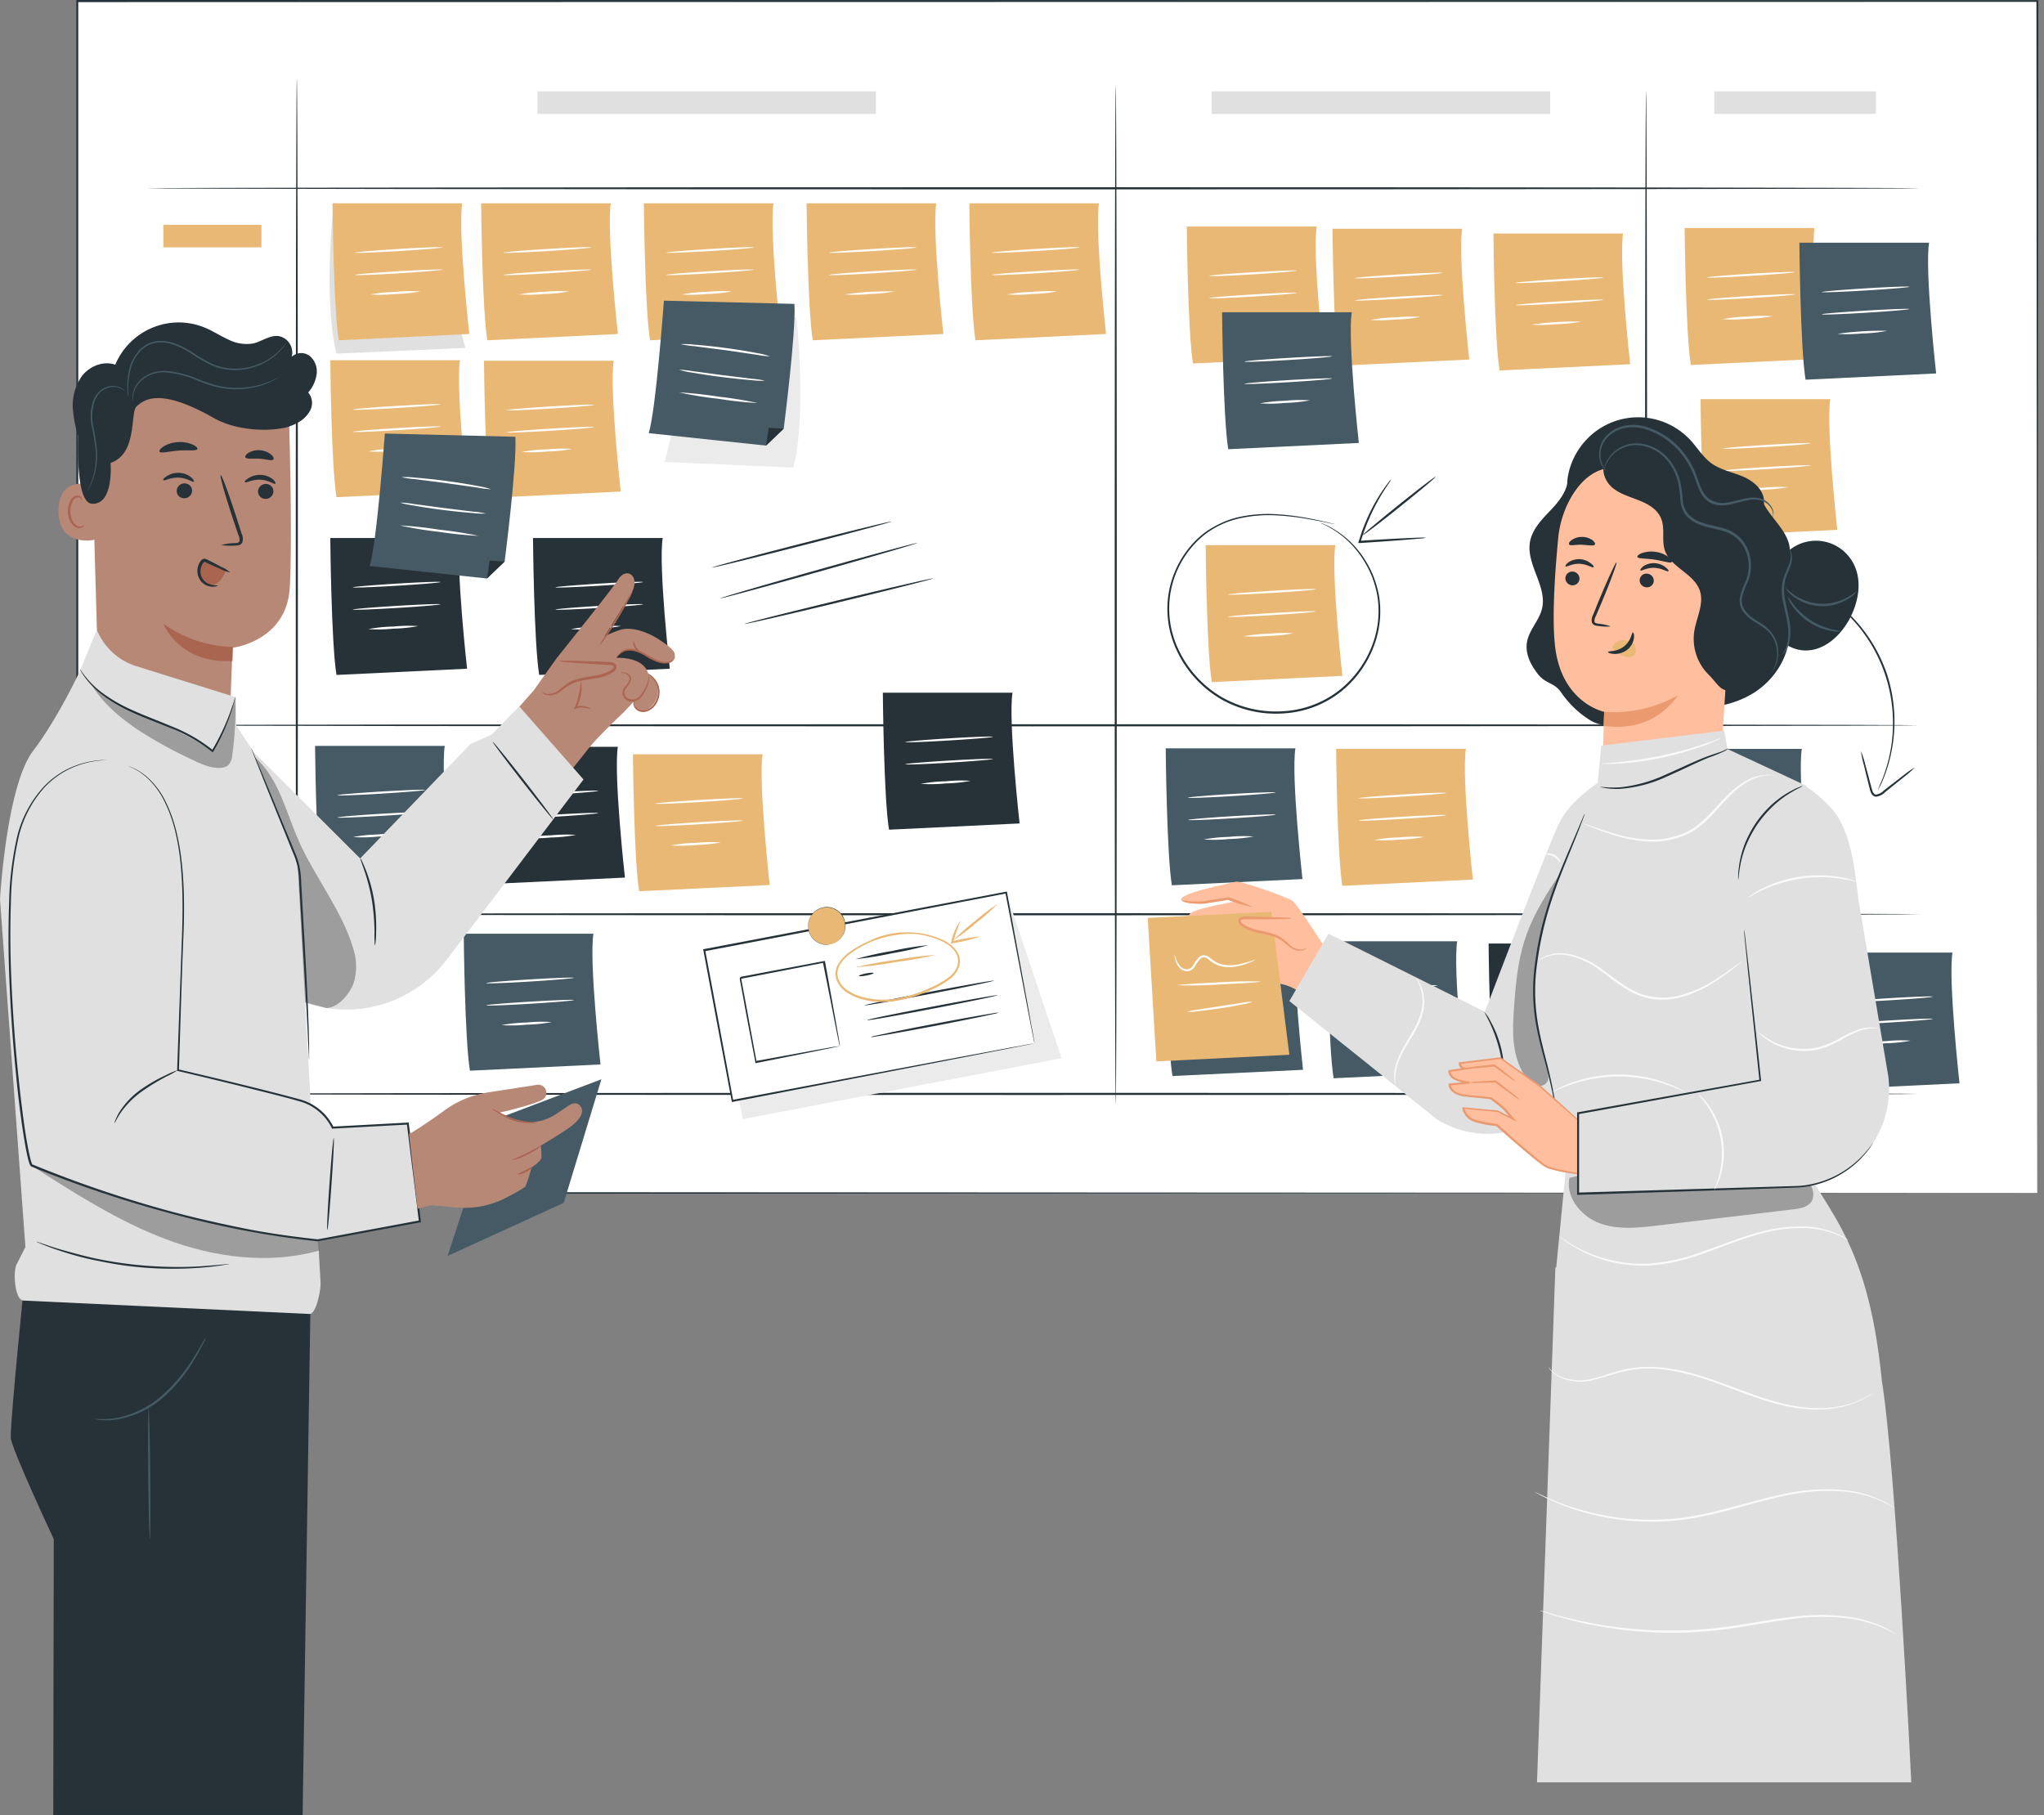 <svg xmlns="http://www.w3.org/2000/svg" width="134" height="119" fill="none"><rect width="100%" height="100%" fill="#808080" stroke="none"/><path fill="#fff" d="M133.557.066H5.054V78.21h128.503V.066z"/><path fill="#263238" d="M133.557 78.209 133.504.066l.053.056L5.062.138 5.13.069v78.143l-.063-.064 128.503.064-128.503.063h-.063V0h.076l128.495.016h.053v.053c-.05 47.874-.071 77.705-.071 78.14z"/><path fill="#E0E0E0" d="M21.864 13.323s-.69 6.369.198 9.86l8.446-.37s-1.808-6.287-.697-9.073l-7.947-.417z"/><path fill="#EAB875" d="M21.8 13.329s.059 6.878.406 8.98l8.56-.412s-.753-6.764-.464-8.57l-8.501.002z"/><path fill="#fff" d="M29.014 16.218c0 .038-1.282.146-2.867.242-1.584.095-2.874.143-2.877.106-.002-.037 1.282-.146 2.867-.244 1.584-.098 2.874-.143 2.877-.104zm.002 1.457c0 .037-1.282.146-2.87.244-1.587.099-2.87.144-2.873.104-.003-.04 1.281-.146 2.866-.242 1.584-.095 2.874-.13 2.877-.106zm-1.456 1.43a9.924 9.924 0 0 1-1.631.17 10.09 10.09 0 0 1-1.64.029 9.75 9.75 0 0 1 1.632-.167 9.901 9.901 0 0 1 1.64-.032z"/><path fill="#EAB875" d="M21.654 23.616s.058 6.88.406 8.98l8.56-.409s-.754-6.764-.464-8.57h-8.502z"/><path fill="#fff" d="M28.876 26.506c0 .037-1.282.146-2.866.244-1.585.098-2.875.143-2.877.103-.003-.04 1.282-.146 2.869-.241 1.587-.096 2.874-.143 2.874-.106zm0 1.456c0 .04-1.282.148-2.866.244-1.585.096-2.875.143-2.877.103-.003-.04 1.282-.146 2.866-.241 1.585-.096 2.877-.143 2.877-.106zm-1.463 1.431a9.585 9.585 0 0 1-1.632.17 9.698 9.698 0 0 1-1.643.03 9.76 9.76 0 0 1 1.632-.168 9.889 9.889 0 0 1 1.643-.032z"/><path fill="#263238" d="M21.654 35.27s.058 6.878.406 8.98l8.56-.409s-.754-6.764-.464-8.57h-8.502z"/><path fill="#fff" d="M28.876 38.16c0 .037-1.282.146-2.866.241-1.585.096-2.875.144-2.877.107-.003-.038 1.282-.146 2.869-.245 1.587-.098 2.874-.143 2.874-.103zm0 1.456c0 .037-1.282.146-2.866.242-1.585.095-2.875.143-2.877.106-.003-.037 1.282-.146 2.866-.242 1.585-.095 2.877-.143 2.877-.106zm-1.463 1.43a9.76 9.76 0 0 1-1.632.168 9.89 9.89 0 0 1-1.64.031 9.75 9.75 0 0 1 1.633-.167 9.89 9.89 0 0 1 1.64-.032z"/><path fill="#455A64" d="M20.656 48.898s.058 6.88.406 8.98l8.56-.409s-.754-6.764-.464-8.57h-8.502z"/><path fill="#fff" d="M27.868 51.788c0 .037-1.281.146-2.869.244-1.587.098-2.874.143-2.876.104-.003-.04 1.281-.146 2.868-.242 1.588-.095 2.875-.143 2.877-.106zm.002 1.457c0 .04-1.281.149-2.868.244-1.587.096-2.874.143-2.877.106-.003-.037 1.282-.148 2.869-.244 1.587-.095 2.874-.143 2.877-.106zm-1.454 1.433c-.539.1-1.085.156-1.632.167a9.366 9.366 0 0 1-1.64.03c.539-.1 1.084-.157 1.632-.168a9.376 9.376 0 0 1 1.64-.029z"/><path fill="#263238" d="M32.004 48.962s.058 6.88.405 8.98l8.56-.407s-.753-6.763-.464-8.573h-8.501z"/><path fill="#fff" d="M39.215 51.849c0 .037-1.282.146-2.869.242-1.587.095-2.874.143-2.877.106-.002-.038 1.282-.149 2.87-.245 1.586-.095 2.873-.143 2.876-.103zm.003 1.457c0 .038-1.282.146-2.87.242-1.587.095-2.874.143-2.876.106-.003-.037 1.282-.146 2.869-.244 1.587-.098 2.874-.143 2.877-.104zm-1.456 1.43a9.761 9.761 0 0 1-1.632.168 9.922 9.922 0 0 1-1.642.031 9.646 9.646 0 0 1 1.634-.17 10.055 10.055 0 0 1 1.64-.029z"/><path fill="#EAB875" d="M41.495 49.45s.058 6.88.406 8.98l8.559-.406s-.753-6.764-.463-8.574h-8.502z"/><path fill="#fff" d="M48.707 52.34c0 .04-1.282.15-2.87.245-1.586.095-2.873.143-2.876.106-.003-.037 1.282-.149 2.869-.244 1.587-.096 2.874-.143 2.877-.106zm.002 1.459c0 .037-1.282.146-2.87.241-1.586.096-2.873.143-2.876.106-.003-.037 1.282-.146 2.869-.244 1.587-.098 2.874-.143 2.877-.103zm-1.455 1.431a9.772 9.772 0 0 1-1.632.167 9.933 9.933 0 0 1-1.642.032 9.626 9.626 0 0 1 1.634-.17 10.044 10.044 0 0 1 1.64-.03z"/><path fill="#455A64" d="M30.402 61.215s.058 6.88.406 8.98l8.56-.41s-.754-6.76-.464-8.57h-8.502z"/><path fill="#fff" d="M37.615 64.105c0 .037-1.282.146-2.867.245-1.584.098-2.874.143-2.876.103-.003-.04 1.281-.146 2.868-.242 1.588-.095 2.872-.143 2.875-.106zm.002 1.458c0 .04-1.282.149-2.866.245-1.585.095-2.874.143-2.877.103-.003-.04 1.282-.146 2.866-.242 1.585-.095 2.875-.143 2.877-.106zm-1.455 1.443a9.534 9.534 0 0 1-1.632.17 9.698 9.698 0 0 1-1.64.03 9.76 9.76 0 0 1 1.632-.168 9.89 9.89 0 0 1 1.64-.032z"/><path fill="#263238" d="M57.877 45.415s.057 6.88.405 8.98l8.56-.41s-.754-6.763-.464-8.57h-8.502z"/><path fill="#fff" d="M65.088 48.303c0 .038-1.282.146-2.87.242-1.586.096-2.87.143-2.873.106-.003-.037 1.282-.146 2.866-.244 1.585-.098 2.874-.143 2.877-.103zm.002 1.455c0 .037-1.282.146-2.869.244-1.587.098-2.874.143-2.874.103 0-.04 1.28-.146 2.867-.241 1.587-.096 2.874-.14 2.876-.106zm-1.455 1.432a9.574 9.574 0 0 1-1.631.17 9.981 9.981 0 0 1-1.64.03 9.76 9.76 0 0 1 1.632-.167 9.89 9.89 0 0 1 1.64-.032z"/><path fill="#455A64" d="M76.459 61.563s.058 6.881.405 8.98l8.56-.406s-.75-6.764-.463-8.574h-8.502z"/><path fill="#fff" d="M83.67 64.454c0 .04-1.281.149-2.866.244-1.584.096-2.874.143-2.877.106-.002-.037 1.282-.148 2.87-.244 1.586-.095 2.87-.143 2.873-.106zm.003 1.459c0 .037-1.282.146-2.866.241-1.585.096-2.874.144-2.877.106-.003-.037 1.282-.145 2.87-.244 1.586-.098 2.87-.143 2.873-.103zm-1.455 1.43a9.72 9.72 0 0 1-1.632.167 9.901 9.901 0 0 1-1.64.032 9.574 9.574 0 0 1 1.632-.17 10.044 10.044 0 0 1 1.64-.03z"/><path fill="#455A64" d="M87.023 61.712s.058 6.88.406 8.98l8.564-.41s-.752-6.763-.463-8.57h-8.507z"/><path fill="#fff" d="M94.236 64.601c0 .037-1.282.146-2.87.242-1.586.095-2.87.143-2.873.106-.003-.037 1.282-.146 2.866-.244 1.585-.098 2.874-.144 2.877-.104zm.002 1.457c0 .038-1.281.146-2.869.245-1.587.098-2.874.143-2.874.103 0-.04 1.28-.146 2.866-.241 1.588-.096 2.875-.144 2.877-.107zm-1.455 1.431a9.585 9.585 0 0 1-1.632.17 10.09 10.09 0 0 1-1.64.029 9.719 9.719 0 0 1 1.632-.167 9.89 9.89 0 0 1 1.64-.032z"/><path fill="#263238" d="M97.59 61.858s.057 6.88.405 8.98l8.559-.409s-.753-6.764-.463-8.57h-8.502z"/><path fill="#fff" d="M104.801 64.747c0 .037-1.282.146-2.869.244-1.587.098-2.874.143-2.877.104-.003-.04 1.282-.146 2.869-.242 1.587-.095 2.874-.143 2.877-.106zm.002 1.463c0 .04-1.281.149-2.869.244-1.587.096-2.874.144-2.876.104-.003-.04 1.281-.146 2.869-.242 1.587-.095 2.874-.148 2.876-.106zm-1.455 1.425a9.571 9.571 0 0 1-1.632.17 9.726 9.726 0 0 1-1.642.029 19.898 19.898 0 0 1 3.274-.2z"/><path fill="#455A64" d="M110.289 61.455s.058 6.88.405 8.98l8.56-.407s-.75-6.763-.463-8.573h-8.502z"/><path fill="#fff" d="M117.501 64.352c0 .037-1.281.146-2.866.242-1.584.095-2.874.143-2.877.106-.002-.037 1.282-.149 2.869-.244 1.587-.096 2.872-.149 2.874-.104zm.003 1.451c0 .038-1.282.146-2.866.242-1.585.096-2.875.143-2.877.106-.003-.037 1.282-.146 2.866-.244 1.585-.098 2.874-.143 2.877-.103zm-1.455 1.431a9.723 9.723 0 0 1-1.632.167 9.894 9.894 0 0 1-1.64.032 9.577 9.577 0 0 1 1.642-.162 10.058 10.058 0 0 1 1.63-.037z"/><path fill="#455A64" d="M119.496 62.45s.058 6.88.405 8.98l8.56-.409s-.75-6.764-.461-8.57h-8.504z"/><path fill="#fff" d="M126.708 65.34c0 .037-1.282.146-2.866.241-1.585.096-2.875.143-2.877.106-.003-.037 1.282-.146 2.869-.244 1.587-.098 2.874-.143 2.874-.103zm.002 1.456c0 .037-1.281.146-2.866.244-1.584.098-2.874.143-2.877.103-.002-.04 1.282-.145 2.869-.241 1.587-.096 2.872-.143 2.874-.106zm-1.455 1.43a9.552 9.552 0 0 1-1.632.17 10.06 10.06 0 0 1-1.64.03 9.754 9.754 0 0 1 1.632-.168 9.881 9.881 0 0 1 1.64-.032z"/><path fill="#455A64" d="M76.422 49.06s.058 6.881.403 8.98l8.562-.409s-.753-6.763-.463-8.57h-8.502z"/><path fill="#fff" d="M83.623 51.95c0 .04-1.282.149-2.869.244-1.587.096-2.874.143-2.877.104-.002-.04 1.282-.146 2.87-.242 1.587-.095 2.876-.143 2.876-.106zm.013 1.456c0 .04-1.281.149-2.868.244-1.588.096-2.875.144-2.877.106-.003-.037 1.281-.148 2.869-.244 1.587-.095 2.863-.143 2.876-.106zm-1.455 1.434a10.1 10.1 0 0 1-1.632.166 9.406 9.406 0 0 1-1.642.03c.54-.1 1.086-.156 1.634-.168a9.374 9.374 0 0 1 1.64-.029z"/><path fill="#EAB875" d="M87.595 49.095s.058 6.88.406 8.98l8.559-.41s-.75-6.763-.46-8.57h-8.505z"/><path fill="#fff" d="M94.807 51.984c0 .037-1.282.146-2.866.242-1.585.095-2.874.143-2.877.106-.003-.037 1.282-.146 2.869-.244 1.587-.099 2.874-.144 2.874-.104zm.003 1.457c0 .037-1.282.146-2.867.244-1.584.099-2.874.144-2.877.104-.002-.04 1.282-.146 2.87-.242 1.586-.095 2.871-.143 2.874-.106zm-1.448 1.431c-.54.103-1.086.16-1.635.17-.545.054-1.093.063-1.64.029a9.75 9.75 0 0 1 1.632-.168 9.91 9.91 0 0 1 1.643-.031z"/><path fill="#455A64" d="M109.621 49.098s.058 6.88.405 8.98l8.559-.41s-.752-6.763-.463-8.57h-8.501z"/><path fill="#fff" d="M116.832 51.987c0 .04-1.282.149-2.869.244-1.587.096-2.874.144-2.874.106 0-.037 1.282-.148 2.866-.244 1.585-.095 2.874-.143 2.877-.106zm.003 1.459c0 .037-1.282.146-2.869.241-1.587.096-2.874.144-2.877.106-.003-.037 1.282-.148 2.869-.244 1.587-.095 2.874-.143 2.877-.103zm-1.455 1.43a9.765 9.765 0 0 1-1.632.167 9.894 9.894 0 0 1-1.64.032 9.541 9.541 0 0 1 1.632-.17 9.71 9.71 0 0 1 1.64-.029z"/><path fill="#263238" d="M34.943 35.27s.058 6.878.406 8.98l8.56-.409s-.754-6.764-.464-8.57h-8.502z"/><path fill="#fff" d="M42.155 38.16c0 .037-1.282.146-2.869.241-1.587.096-2.874.144-2.874.107 0-.038 1.28-.146 2.866-.245 1.588-.098 2.875-.143 2.877-.103zm.003 1.456c0 .037-1.282.146-2.869.242-1.587.095-2.874.143-2.877.106-.002-.037 1.282-.146 2.87-.242 1.586-.095 2.873-.143 2.876-.106zm-1.456 1.43a9.76 9.76 0 0 1-1.632.168 9.878 9.878 0 0 1-1.64.031 9.707 9.707 0 0 1 1.633-.167 9.89 9.89 0 0 1 1.64-.032z"/><path fill="#EAB875" d="M31.543 13.329s.058 6.878.405 8.98l8.56-.412s-.753-6.764-.463-8.57l-8.502.002z"/><path fill="#fff" d="M38.755 16.218c0 .038-1.282.146-2.87.242-1.587.095-2.874.143-2.876.106-.003-.037 1.282-.146 2.869-.244 1.587-.098 2.874-.143 2.877-.104zm.003 1.457c0 .037-1.282.146-2.87.244-1.587.099-2.874.144-2.876.104-.003-.04 1.282-.146 2.869-.242 1.587-.095 2.874-.13 2.877-.106zm-1.459 1.43a9.924 9.924 0 0 1-1.632.17c-.546.054-1.095.064-1.643.029a9.802 9.802 0 0 1 1.635-.167 9.901 9.901 0 0 1 1.64-.032z"/><path fill="#EAB875" d="M31.73 23.653s.057 6.88.405 8.98l8.56-.406s-.753-6.764-.464-8.574H31.73z"/><path fill="#fff" d="M38.942 26.543c0 .04-1.282.149-2.869.244-1.587.096-2.874.143-2.874.106 0-.037 1.282-.148 2.866-.244 1.585-.096 2.874-.143 2.877-.106zM38.944 28c0 .037-1.281.146-2.868.241-1.587.096-2.875.143-2.877.106-.003-.037 1.282-.146 2.869-.244 1.587-.098 2.874-.14 2.877-.103zm-1.455 1.433a9.761 9.761 0 0 1-1.632.167 9.89 9.89 0 0 1-1.64.032 9.534 9.534 0 0 1 1.632-.17 10.055 10.055 0 0 1 1.64-.03z"/><path fill="#EAB875" d="M42.21 13.329s.059 6.878.406 8.98l8.56-.412s-.753-6.764-.464-8.57l-8.501.002z"/><path fill="#fff" d="M49.423 16.218c0 .038-1.282.146-2.87.242-1.586.095-2.874.143-2.876.106-.003-.037 1.282-.146 2.869-.244 1.587-.098 2.874-.143 2.877-.104zm.002 1.457c0 .037-1.282.146-2.87.244-1.587.099-2.874.144-2.876.104-.003-.04 1.282-.146 2.869-.242 1.587-.095 2.874-.13 2.877-.106zm-1.455 1.43a9.924 9.924 0 0 1-1.632.17c-.546.054-1.095.064-1.643.029a9.802 9.802 0 0 1 1.635-.167 9.901 9.901 0 0 1 1.64-.032z"/><path fill="#EAB875" d="M52.879 13.329s.058 6.878.403 8.98l8.562-.412s-.753-6.764-.464-8.57l-8.501.002z"/><path fill="#fff" d="M60.09 16.218c0 .038-1.282.146-2.87.242-1.587.095-2.874.143-2.876.106-.003-.037 1.282-.146 2.869-.244 1.587-.098 2.874-.143 2.877-.104zm.003 1.457c0 .037-1.282.146-2.869.244-1.587.099-2.874.144-2.877.104-.003-.04 1.282-.146 2.87-.242 1.586-.095 2.873-.13 2.876-.106zm-1.455 1.43a9.915 9.915 0 0 1-1.632.17c-.546.055-1.095.064-1.643.03a19.903 19.903 0 0 1 3.275-.2z"/><path fill="#EAB875" d="M63.546 13.329s.058 6.878.403 8.98l8.562-.412s-.753-6.764-.463-8.57l-8.502.002z"/><path fill="#fff" d="M70.757 16.218c0 .038-1.281.146-2.868.242-1.588.095-2.875.143-2.877.106-.003-.037 1.281-.146 2.869-.244 1.587-.098 2.874-.143 2.876-.104zm.003 1.457c0 .037-1.281.146-2.869.244-1.587.099-2.874.144-2.876.104-.003-.04 1.281-.146 2.869-.242 1.587-.095 2.874-.13 2.876-.106zm-1.455 1.43a9.926 9.926 0 0 1-1.632.17c-.546.054-1.095.064-1.643.029a9.76 9.76 0 0 1 1.635-.167 9.901 9.901 0 0 1 1.64-.032z"/><path fill="#EAB875" d="M77.804 14.85s.058 6.881.406 8.98l8.572-.409s-.753-6.763-.463-8.57h-8.515z"/><path fill="#fff" d="M85.015 17.742c0 .037-1.282.146-2.869.244-1.587.098-2.871.143-2.874.104-.003-.04 1.282-.146 2.866-.242 1.585-.095 2.874-.143 2.877-.106zm.004 1.456c0 .04-1.282.149-2.87.244-1.587.096-2.874.144-2.874.104 0-.04 1.28-.146 2.867-.242 1.587-.095 2.874-.143 2.877-.106zm-1.456 1.429a9.575 9.575 0 0 1-1.632.17 9.698 9.698 0 0 1-1.64.03 9.772 9.772 0 0 1 1.632-.168 9.901 9.901 0 0 1 1.64-.032z"/><path fill="#EAB875" d="M87.356 14.998s.058 6.88.405 8.98l8.56-.407s-.753-6.763-.463-8.573h-8.502z"/><path fill="#fff" d="M94.568 17.887c0 .04-1.282.148-2.87.244-1.586.095-2.874.143-2.876.106-.003-.037 1.282-.149 2.869-.244 1.587-.096 2.874-.143 2.877-.106zm.002 1.459c0 .038-1.282.146-2.869.242-1.587.095-2.874.143-2.877.106-.002-.037 1.282-.146 2.87-.244 1.586-.098 2.873-.143 2.876-.104zm-1.455 1.431a9.75 9.75 0 0 1-1.632.168 9.921 9.921 0 0 1-1.642.031 9.646 9.646 0 0 1 1.634-.17 10.055 10.055 0 0 1 1.64-.029z"/><path fill="#EAB875" d="M97.905 15.308s.058 6.878.403 8.979l8.562-.409s-.753-6.763-.464-8.57h-8.501z"/><path fill="#fff" d="M105.117 18.197c0 .037-1.282.146-2.869.242-1.587.095-2.874.143-2.877.106-.002-.038 1.282-.146 2.869-.245 1.587-.098 2.874-.143 2.877-.103zm.002 1.457c0 .037-1.281.146-2.869.242-1.587.095-2.874.146-2.876.106-.003-.04 1.281-.146 2.868-.242 1.588-.095 2.875-.143 2.877-.106zm-1.455 1.431a9.754 9.754 0 0 1-1.632.167 9.918 9.918 0 0 1-1.642.032 19.898 19.898 0 0 1 3.274-.2z"/><path fill="#EAB875" d="M110.442 14.95s.058 6.88.405 8.979l8.573-.409s-.75-6.764-.463-8.57h-8.515z"/><path fill="#fff" d="M117.653 17.84c0 .04-1.282.148-2.866.244-1.585.095-2.875.143-2.877.106-.003-.037 1.281-.149 2.869-.244 1.587-.096 2.871-.143 2.874-.106zm.003 1.46c0 .036-1.282.145-2.866.24-1.585.096-2.874.144-2.877.107-.003-.037 1.282-.149 2.866-.244 1.585-.096 2.875-.144 2.877-.104zm-1.456 1.429a9.712 9.712 0 0 1-1.632.167 9.88 9.88 0 0 1-1.639.032 9.571 9.571 0 0 1 1.632-.17 9.688 9.688 0 0 1 1.639-.03z"/><path fill="#EAB875" d="M111.484 26.167s.058 6.88.405 8.98l8.56-.41s-.75-6.763-.461-8.57h-8.504z"/><path fill="#fff" d="M118.696 29.062c0 .04-1.282.148-2.867.244-1.584.095-2.874.143-2.876.106-.003-.037 1.281-.149 2.869-.244 1.587-.096 2.874-.149 2.874-.106zm.002 1.452c0 .037-1.282.146-2.866.242-1.585.095-2.874.143-2.877.106-.003-.037 1.282-.149 2.869-.244 1.587-.096 2.874-.144 2.874-.104zm-1.453 1.431a19.898 19.898 0 0 1-3.274.2 9.571 9.571 0 0 1 1.632-.17 9.724 9.724 0 0 1 1.642-.03z"/><path fill="#455A64" d="M117.964 15.913s.058 6.88.405 8.98l8.56-.41s-.753-6.763-.464-8.57h-8.501z"/><path fill="#fff" d="M125.176 18.802c0 .037-1.282.146-2.869.241-1.587.096-2.874.143-2.877.106-.002-.037 1.282-.146 2.869-.244 1.587-.098 2.874-.143 2.877-.104zm.003 1.458c0 .037-1.282.146-2.869.244-1.587.098-2.874.143-2.877.103-.003-.04 1.282-.146 2.869-.241 1.587-.096 2.874-.143 2.877-.106zm-1.455 1.43a9.592 9.592 0 0 1-1.632.17c-.546.053-1.095.063-1.643.028a19.91 19.91 0 0 1 3.275-.199z"/><path fill="#455A64" d="M80.118 20.47s.058 6.88.402 8.98l8.563-.41s-.753-6.763-.464-8.57h-8.501z"/><path fill="#fff" d="M87.33 23.36c0 .036-1.282.148-2.87.243-1.586.096-2.873.144-2.876.104-.003-.04 1.282-.146 2.869-.242 1.587-.095 2.874-.143 2.877-.106zm.002 1.454c0 .04-1.282.149-2.869.244-1.587.096-2.874.144-2.877.107-.002-.037 1.282-.149 2.87-.244 1.587-.096 2.874-.144 2.876-.107zm-1.456 1.433a10.1 10.1 0 0 1-1.632.168 9.405 9.405 0 0 1-1.642.029c.54-.1 1.086-.156 1.635-.167a9.374 9.374 0 0 1 1.64-.03z"/><path fill="#EAB875" d="M79.04 35.74s.056 6.88.403 8.98l8.562-.409s-.752-6.764-.463-8.57H79.04z"/><path fill="#fff" d="M86.256 38.63c0 .037-1.282.146-2.87.241-1.587.096-2.874.143-2.876.106-.003-.037 1.282-.146 2.869-.244 1.587-.098 2.877-.143 2.877-.103zm-.001 1.456c0 .037-1.281.146-2.866.244-1.584.098-2.874.143-2.877.104-.002-.04 1.282-.146 2.87-.242 1.586-.096 2.873-.143 2.873-.106zM84.8 41.517a9.596 9.596 0 0 1-1.632.17c-.546.054-1.095.064-1.642.03a9.75 9.75 0 0 1 1.632-.168 9.921 9.921 0 0 1 1.642-.032z"/><path fill="#EBEBEB" d="M52.212 20.795s.692 6.368-.197 9.86l-8.447-.371s1.811-6.286.7-9.072l7.944-.417z"/><path fill="#455A64" d="M43.524 19.712s-.527 7.228-.995 8.685l7.693.817 1.156-1.11s.818-6.367.703-8.18l-8.557-.212z"/><path fill="#263238" d="m50.396 28.047-.174 1.165 1.156-1.107-.982-.058z"/><path fill="#fff" d="M50.483 23.364a6.142 6.142 0 0 1-.863-.104l-2.056-.302-2.077-.266a6.323 6.323 0 0 1-.858-.127c.29-.016.58-.006.869.03a38.367 38.367 0 0 1 4.151.556c.283.047.563.117.834.213zm-.337 1.593a4.499 4.499 0 0 1-.831-.03 44.294 44.294 0 0 1-3.98-.507 4.556 4.556 0 0 1-.813-.18c.277.008.553.036.826.085l1.987.265 1.99.245c.276.02.551.06.821.122zm-.476 1.467a24.605 24.605 0 0 1-2.588-.282 24.386 24.386 0 0 1-2.566-.416c.866.048 1.729.142 2.585.28.863.094 1.72.233 2.569.418z"/><path fill="#455A64" d="M25.229 28.423s-.527 7.228-.995 8.685l7.693.817 1.156-1.11s.819-6.367.703-8.18l-8.557-.212z"/><path fill="#263238" d="m32.1 36.757-.173 1.167 1.155-1.109-.982-.058z"/><path fill="#fff" d="M32.188 32.073a5.276 5.276 0 0 1-.863-.104l-2.069-.294-2.077-.266a5.415 5.415 0 0 1-.858-.127c.29-.016.58-.006.869.029.526.04 1.271.114 2.082.223.81.109 1.542.23 2.069.334.287.045.57.113.847.205zm-.335 1.595a4.72 4.72 0 0 1-.834-.032 39.61 39.61 0 0 1-1.995-.205c-.777-.098-1.48-.21-1.985-.302a5.083 5.083 0 0 1-.813-.178c.277.004.553.032.826.082l1.987.266 1.99.247c.278.018.553.058.824.122zm-.481 1.464a24.976 24.976 0 0 1-2.587-.265 23.946 23.946 0 0 1-2.567-.42c.866.048 1.729.142 2.585.281.863.09 1.72.224 2.569.404z"/><path fill="#EAB875" d="M17.14 14.735h-6.428v1.481h6.427v-1.48z"/><path fill="#263238" d="M17.14 50.11h-6.428v1.48h6.427v-1.48zm0 11.968h-6.428v1.48h6.427v-1.48z"/><path fill="#E0E0E0" d="M57.426 5.99H35.238v1.48h22.188V5.99zm44.198 0H79.436v1.48h22.188V5.99zm21.354 0h-10.597v1.48h10.597V5.99z"/><path fill="#263238" d="M125.811 12.343c0 .04-26.013.072-58.098.072-32.085 0-58.103-.037-58.103-.072 0-.034 26.01-.069 58.103-.069s58.098.027 58.098.07zm0 35.207c0 .04-26.013.07-58.098.07-32.085 0-58.103-.03-58.103-.07 0-.04 26.01-.069 58.103-.069s58.098.032 58.098.07zm0 24.167c0 .04-26.013.07-58.098.07-32.085 0-58.103-.03-58.103-.07 0-.04 26.01-.069 58.103-.069s58.098.032 58.098.07zm0-11.78c0 .037-26.013.07-58.098.07-32.085 0-58.103-.033-58.103-.07 0-.037 26.01-.069 58.103-.069s58.098.03 58.098.07z"/><path fill="#263238" d="M19.46 72.048c-.04 0-.069-14.963-.069-33.42 0-18.458.03-33.435.069-33.435.039 0 .068 14.963.068 33.434 0 18.471-.032 33.421-.069 33.421zm53.686.336c-.037 0-.069-14.942-.069-33.368 0-18.426.032-33.368.069-33.368.036 0 .068 14.937.068 33.368 0 18.431-.032 33.368-.068 33.368zm34.766.351c-.037 0-.068-14.942-.068-33.37 0-18.429.031-33.376.068-33.376.037 0 .069 14.942.069 33.376 0 18.434-.029 33.37-.069 33.37zM86.558 34.267l.102.037.306.128a6.153 6.153 0 0 1 2.43 2.133c.232.348.433.718.599 1.104.18.435.314.888.403 1.35a6.346 6.346 0 0 1-.28 3.2 6.96 6.96 0 0 1-2.09 3.028 6.656 6.656 0 0 1-3.734 1.513 7.25 7.25 0 0 1-4.227-.913 7.196 7.196 0 0 1-2.924-3.208 6.353 6.353 0 0 1-.477-4.025 6.406 6.406 0 0 1 1.764-3.22c.402-.392.862-.72 1.363-.97.459-.242.947-.42 1.453-.531a8.996 8.996 0 0 1 2.632-.167 16.39 16.39 0 0 1 1.974.265c.526.101.95.2 1.232.266l.316.077a.668.668 0 0 1 .108.031l-.11-.016-.322-.066c-.282-.058-.695-.146-1.232-.239-.651-.12-1.31-.202-1.971-.244a8.943 8.943 0 0 0-2.606.183c-.496.11-.975.284-1.427.518-.489.25-.938.574-1.331.96a6.274 6.274 0 0 0-1.73 3.171 6.237 6.237 0 0 0 .474 3.94 7.092 7.092 0 0 0 2.872 3.148 7.15 7.15 0 0 0 4.148.897 6.53 6.53 0 0 0 3.666-1.476 6.883 6.883 0 0 0 2.064-2.961 6.24 6.24 0 0 0 .287-3.142 6.655 6.655 0 0 0-.385-1.327 7 7 0 0 0-.584-1.096 6.256 6.256 0 0 0-1.316-1.467 6.352 6.352 0 0 0-1.053-.684l-.297-.139a.531.531 0 0 1-.097-.058zm2.767.828c-.024-.032 1.03-.915 2.35-1.977 1.322-1.061 2.414-1.894 2.438-1.857.023.037-1.03.913-2.35 1.974-1.322 1.062-2.414 1.89-2.438 1.86z"/><path fill="#263238" d="M93.48 35.257c-.11.027-.224.043-.337.047l-.927.08c-.79.064-1.868.14-3.074.218h-.1l.029-.096c0-.037.024-.077.037-.117a12.09 12.09 0 0 1 1.316-2.9c.218-.345.41-.613.55-.796.067-.097.145-.186.232-.265a2.043 2.043 0 0 1-.187.3 13.622 13.622 0 0 0-1.79 3.704l-.034.114-.069-.09c1.206-.077 2.29-.138 3.077-.175l.93-.038a1.53 1.53 0 0 1 .347.014zm29.625 16.561a5.85 5.85 0 0 1 .226-.563c.809-1.943.985-4.095.503-6.146a9.969 9.969 0 0 0-3.187-5.264 10.305 10.305 0 0 0-1.316-.979c-.329-.204-.527-.31-.527-.321a.87.87 0 0 1 .142.064c.092.047.232.108.398.21.479.274.932.593 1.353.952a9.972 9.972 0 0 1 3.032 4.498c.558 1.76.619 3.641.176 5.434a9.227 9.227 0 0 1-.526 1.57c-.077.181-.153.314-.198.407a1.034 1.034 0 0 1-.076.138z"/><path fill="#263238" d="M125.532 50.313a6.17 6.17 0 0 1-.695.613l-.79.634-.461.37a.98.98 0 0 1-.597.302.385.385 0 0 1-.308-.212 1.333 1.333 0 0 1-.108-.314c-.05-.199-.097-.392-.145-.576-.089-.36-.168-.69-.239-.979a6.006 6.006 0 0 1-.187-.91c.115.287.209.583.279.884.082.29.171.615.263.971.05.186.1.377.155.576.056.199.114.414.293.422a.902.902 0 0 0 .505-.266l.468-.363.79-.61a6.5 6.5 0 0 1 .777-.542zM58.445 34.19c0 .037-2.614.743-5.86 1.576-3.245.833-5.885 1.476-5.895 1.438-.01-.037 2.614-.74 5.862-1.573s5.885-1.478 5.893-1.441zm1.697 1.406c0 .037-2.874.878-6.44 1.881-3.567 1.003-6.47 1.786-6.478 1.749-.008-.037 2.872-.878 6.44-1.881 3.57-1.003 6.47-1.786 6.478-1.749zm1.038 2.324c0 .038-2.75.736-6.162 1.56-3.411.826-6.183 1.46-6.193 1.423-.01-.037 2.75-.732 6.161-1.558 3.412-.825 6.186-1.462 6.194-1.425z"/><path fill="#EBEBEB" d="m46.596 62.22 2.092 11.15 20.907-3.991-3.635-10.856-19.364 3.697z"/><path fill="#fff" d="M65.96 58.521 46.162 62.3l1.855 9.876 19.8-3.779-1.855-9.876z"/><path fill="#263238" d="M67.816 68.398s-.016-.061-.04-.178l-.103-.515c-.09-.456-.218-1.12-.381-1.971-.33-1.706-.79-4.169-1.382-7.202l.06.04-19.795 3.797.055-.08c.653 3.482 1.28 6.823 1.842 9.877L48 72.113l14.213-2.68 4.106-.767 1.1-.202.287-.05.1-.016a.75.75 0 0 1-.092.024l-.263.056-1.085.215-4.087.796L48.03 72.24h-.063v-.063L46.11 62.3l-.013-.066.068-.013 19.804-3.763h.05v.05l1.332 7.244c.155.847.263 1.508.358 1.964.037.22.068.387.09.507.02.12.018.175.018.175z"/><path fill="#fff" d="m54.016 63.062-5.475 1.044 1.037 5.52 5.474-1.045-1.036-5.52z"/><path fill="#263238" d="M55.05 68.578a.972.972 0 0 1-.027-.106l-.063-.3c-.056-.265-.132-.65-.227-1.125-.19-.974-.458-2.34-.79-3.98l.072.048-5.472 1.061c-.014.019.102-.151.052-.08v.088l.019.096.034.188.071.374c.045.25.092.494.137.738.092.488.179.963.263 1.427l.482 2.606-.069-.048 3.948-.724 1.122-.2.331-.044a.603.603 0 0 1 .108-.013.354.354 0 0 1-.092.023l-.287.064-1.103.226-3.98.796h-.06v-.059l-.495-2.603c-.087-.462-.179-.94-.263-1.425l-.137-.737-.07-.374-.038-.189-.015-.096v-.087l.055-.082 5.475-1.035h.06v.058l.724 4.026c.081.472.147.846.195 1.117.018.12.034.215.047.292a.387.387 0 0 1-.008.08z"/><path fill="#fff" d="m56.102 62.867 4.738-.905z"/><path fill="#263238" d="M60.85 61.965a21.1 21.1 0 0 1-2.369.53c-.788.174-1.584.302-2.387.385.78-.222 1.57-.399 2.37-.53a20.007 20.007 0 0 1 2.386-.385z"/><path fill="#fff" d="m56.311 63.979.96-.183z"/><path fill="#263238" d="M57.271 63.795c0 .037-.203.108-.466.159-.263.05-.487.06-.495.024-.008-.037.203-.11.469-.16.266-.05.484-.06.492-.023zm7.891.497c0 .037-1.887.432-4.23.878-2.342.446-4.25.78-4.258.743-.008-.037 1.887-.432 4.232-.878s4.248-.78 4.256-.743zm.229.957c0 .037-1.897.432-4.253.883-2.356.452-4.275.796-4.282.746-.008-.05 1.897-.432 4.256-.88 2.358-.45 4.274-.786 4.28-.75zm.071 1.141a1.67 1.67 0 0 1-.326.088l-.895.194a211.457 211.457 0 0 1-5.933 1.133l-.902.149c-.11.026-.222.038-.335.037.105-.04.214-.07.324-.09l.895-.191c.758-.16 1.806-.367 2.964-.587a198.69 198.69 0 0 1 2.971-.546l.903-.152c.11-.024.222-.036.334-.034z"/><path fill="#EAB875" d="M56.826 61.782a.2.2 0 0 1 .053-.032l.158-.082c.207-.102.42-.191.64-.266a5.783 5.783 0 0 1 2.52-.233 5.326 5.326 0 0 1 1.688.488c.3.147.565.358.776.618a1.187 1.187 0 0 1 .237 1.03 1.72 1.72 0 0 1-.65.9c-.305.23-.634.426-.981.586a9.208 9.208 0 0 1-2.259.78 5.439 5.439 0 0 1-2.387-.032 3.493 3.493 0 0 1-1.053-.44 1.746 1.746 0 0 1-.721-.847 1.24 1.24 0 0 1 .116-1.061 2.54 2.54 0 0 1 .67-.73c.475-.35.994-.633 1.543-.844a6.792 6.792 0 0 1 2.487-.448c.23.004.46.021.688.053l.176.026.06.016h-.06l-.18-.016a6.912 6.912 0 0 0-3.138.46 6.627 6.627 0 0 0-1.504.843 2.46 2.46 0 0 0-.64.7 1.126 1.126 0 0 0-.1.948c.136.326.372.598.674.778.315.195.66.337 1.021.419a5.325 5.325 0 0 0 2.327.029 9.162 9.162 0 0 0 2.224-.767c.34-.154.662-.344.96-.568.289-.2.503-.491.609-.828a1.07 1.07 0 0 0-.208-.923 2.18 2.18 0 0 0-.734-.59 5.322 5.322 0 0 0-1.648-.495 5.965 5.965 0 0 0-2.485.19 6.133 6.133 0 0 0-.666.255l-.163.07a.165.165 0 0 1-.05.013zm5.678-.145c.438-.448.909-.863 1.408-1.242.47-.414.968-.794 1.492-1.135a12.67 12.67 0 0 1-1.408 1.242c-.47.414-.968.793-1.492 1.135z"/><path fill="#EAB875" d="M64.28 61.396c-.536.18-1.085.318-1.642.412l-.198.04-.105.02.024-.105c.099-.498.301-.968.594-1.38.035.016-.263.597-.463 1.414l-.079-.085.198-.04a10.29 10.29 0 0 1 1.671-.276zm-2.953 1.207c-.86.203-1.73.36-2.606.473-.87.157-1.75.27-2.632.337.86-.204 1.73-.363 2.606-.475.87-.159 1.75-.27 2.632-.335zm-5.935-2.123a1.235 1.235 0 0 1-.529 1.254 1.21 1.21 0 0 1-1.794-.567 1.236 1.236 0 0 1 .276-1.333 1.212 1.212 0 0 1 2.047.646z"/><path fill="#263238" d="M54.194 61.943a1.215 1.215 0 0 1-1.078-.658 1.24 1.24 0 0 1 .072-1.268 1.204 1.204 0 0 1 1.016-.552c.285 0 .56.1.78.283a1.24 1.24 0 0 1 .23 1.641 1.22 1.22 0 0 1-.78.517 1.17 1.17 0 0 1-.24.037zm0-2.452a1.204 1.204 0 0 0-.845.35 1.22 1.22 0 0 0-.273 1.324 1.215 1.215 0 0 0 1.109.762 1.2 1.2 0 0 0 1.123-.74 1.225 1.225 0 0 0-.341-1.413 1.207 1.207 0 0 0-.77-.283h-.003zm61.163-27.465c0 1.576 2.058 2.6 1.982 4.174-.034.677-.469 1.271-.571 1.94-.14.897.334 1.767.489 2.654.322 1.857-.789 3.746-2.397 4.699-1.609.952-3.577 1.08-5.409.767m-6.659-15.027c.035.847-.542 1.592-1.121 2.2-.579.608-1.221 1.258-1.369 2.094-.263 1.48 1.14 2.919.79 4.37-.184.783-.845 1.396-.984 2.19-.14.793.263 1.535.739 2.138.477.602 1.079.53 1.508 1.186a6.407 6.407 0 0 0 1.893 1.81c1.579.944 3.574-.284 4.364-.491"/><path fill="#263238" d="M115.641 32.945c.045-.767-.639-1.383-1.337-1.685-.697-.303-1.484-.435-2.105-.886-.548-.396-.906-1-1.361-1.5a4.684 4.684 0 0 0-2.078-1.312 4.652 4.652 0 0 0-4.604 1.107 4.73 4.73 0 0 0-1.267 2.116c-.305 1.085-.161 2.388.668 3.134.966.875 2.44.735 3.72.515 1.279-.22 2.724-.433 3.758.352.627.475.969 1.224 1.337 1.919.369.695.837 1.409 1.58 1.69.742.281 1.747-.13 1.802-.918"/><path fill="#FFBE9D" d="m112.752 32.66-6.696-1.955c-2.156-.305-3.685 2.33-3.896 4.51-.236 2.429-.429 5.398-.205 7.224.453 3.667 3.209 4.227 3.209 4.227s-.032 1.061-.069 2.37a3.936 3.936 0 0 0 1.028 2.771 3.869 3.869 0 0 0 2.657 1.256 3.868 3.868 0 0 0 2.776-.99 3.933 3.933 0 0 0 1.291-2.669l.984-15.406a1.287 1.287 0 0 0-.284-.878 1.271 1.271 0 0 0-.795-.46z"/><path fill="#263238" d="M102.623 37.882a.47.47 0 0 0 .761.39.45.45 0 0 0 .163-.307.47.47 0 0 0-.763-.39.463.463 0 0 0-.161.307zm.008-.749c.056.064.416-.189.916-.17.5.019.856.284.914.226.057-.059-.029-.141-.185-.266a1.27 1.27 0 0 0-.726-.265c-.26-.01-.516.065-.732.212-.158.125-.213.234-.187.263zm4.862.883a.464.464 0 0 0 .431.486.438.438 0 0 0 .492-.404.463.463 0 0 0-.431-.488.44.44 0 0 0-.442.236.441.441 0 0 0-.05.17zm.045-.621c.055.063.415-.186.916-.168.5.02.855.284.913.223.058-.06-.029-.138-.184-.265a1.255 1.255 0 0 0-.729-.265 1.23 1.23 0 0 0-.73.21c-.15.13-.213.238-.186.265zm-1.94 3.671a3.284 3.284 0 0 0-.806-.175c-.126-.018-.247-.047-.263-.138a.665.665 0 0 1 .097-.376l.411-.966c.571-1.375.99-2.508.934-2.532-.055-.024-.563 1.075-1.134 2.45l-.395.973a.736.736 0 0 0-.082.502.323.323 0 0 0 .203.194c.07.021.143.035.216.04.27.045.546.054.819.029z"/><path fill="#EB996E" d="M105.164 46.67a8.683 8.683 0 0 0 4.843-1.086c-.042 0-1.416 2.494-4.872 1.998l.029-.913z"/><path fill="#EAB875" d="M105.769 42.287a.904.904 0 0 1 .816-.31.836.836 0 0 1 .558.326c.064.086.099.19.102.298a.527.527 0 0 1-.083.304.604.604 0 0 1-.661.143 1.864 1.864 0 0 1-.624-.406.543.543 0 0 1-.137-.154.17.17 0 0 1 0-.185"/><path fill="#263238" d="M107.048 41.466c-.082 0-.1.53-.579.91s-1.053.292-1.053.369c0 .034.126.111.369.125.316.02.63-.074.884-.266.241-.187.402-.46.447-.764.032-.239-.023-.374-.068-.374zm.295-4.96c.045.141.545.093 1.129.184.585.09 1.053.265 1.135.148.037-.056-.042-.188-.229-.326a1.883 1.883 0 0 0-.832-.33 1.906 1.906 0 0 0-.892.075c-.219.08-.329.186-.311.25zm-4.477-.813c.084.117.431 0 .845.022.413.02.763.1.847-.016.037-.056-.016-.173-.163-.287a1.17 1.17 0 0 0-.682-.21 1.13 1.13 0 0 0-.681.208c-.15.098-.195.214-.166.283z"/><path fill="#263238" d="M113.778 45.26c-1 .17-1.074-.345-1.795-1.061a3.29 3.29 0 0 1-.786-1.296 3.32 3.32 0 0 1-.125-1.514c.14-.895.651-1.789.369-2.654-.371-1.133-1.921-1.528-2.298-2.654-.221-.658.021-1.411-.231-2.056-.253-.645-.853-.974-1.453-1.215-.6-.242-1.251-.417-1.748-.833-.498-.417-.79-1.184-.447-1.736a34.049 34.049 0 0 1 7.838 2.187c.584.241 1.195.53 1.529 1.061.334.53.311 1.295.263 1.966-.258 3.27-.514 6.542-.768 9.818m2.166-7.383a2.81 2.81 0 0 1 .773-1.601 2.768 2.768 0 0 1 3.313-.499c.53.291.953.75 1.202 1.304.471 1.046.263 2.293-.247 3.325-.598 1.226-1.777 2.325-3.127 2.219-1.271-.099-2.258-1.258-2.585-2.5-.326-1.242-.139-2.555.053-3.826"/><path fill="#455A64" d="M116.841 42.909a.63.63 0 0 0 .198-.204c.148-.217.248-.463.292-.722a3.604 3.604 0 0 0 0-1.154c-.061-.43-.19-.887-.279-1.367a3.426 3.426 0 0 1-.037-1.353c.087-.404.287-.743.381-1.062.091-.25.107-.52.048-.78a.471.471 0 0 0-.134-.265s.042.093.073.265c.031.248-.002.499-.094.73-.161.345-.3.7-.416 1.061-.092.468-.085.95.021 1.415.092.49.226.944.289 1.361.067.367.078.742.032 1.112a2.33 2.33 0 0 1-.374.963z"/><path fill="#455A64" d="M117.034 38.53c.132.226.312.419.527.566a3.165 3.165 0 0 0 3.574.18 1.77 1.77 0 0 0 .592-.51c-.018-.02-.234.186-.647.41a3.376 3.376 0 0 1-1.751.405 3.408 3.408 0 0 1-1.703-.578c-.379-.263-.576-.491-.592-.473zm.16.58c.058.21.156.408.29.58a3.935 3.935 0 0 0 2.571 1.674c.212.051.431.06.645.027a5.703 5.703 0 0 0-.624-.135 4.544 4.544 0 0 1-2.503-1.632 5.248 5.248 0 0 0-.379-.515zm-1.07 4.998s.016-.013.043-.042a1.06 1.06 0 0 0 .094-.146c.124-.192.213-.405.263-.629a2.28 2.28 0 0 0-.023-1.08 2.069 2.069 0 0 0-.806-1.17c-.421-.319-.974-.55-1.316-1.046a1.116 1.116 0 0 1-.168-.865c.083-.323.199-.637.345-.936a2.748 2.748 0 0 0 .023-2.179 2.386 2.386 0 0 0-.705-.944 2.879 2.879 0 0 0-1.095-.5c-.39-.103-.79-.166-1.137-.289a2.256 2.256 0 0 1-.942-.56 1.6 1.6 0 0 1-.387-.97 8.062 8.062 0 0 0-.137-1.062 3.66 3.66 0 0 0-.921-1.757 2.847 2.847 0 0 0-1.514-.82 2.218 2.218 0 0 0-2.237.85c-.137.183-.239.39-.303.61a.975.975 0 0 0-.042.233 2.35 2.35 0 0 1 .395-.796 2.16 2.16 0 0 1 2.166-.775 2.74 2.74 0 0 1 1.44.797c.439.474.742 1.06.874 1.695.065.35.108.705.129 1.061.018.392.167.766.421 1.062.281.283.627.49 1.008.605.376.127.766.19 1.148.294.374.081.728.241 1.037.47.288.233.514.535.658.878a2.594 2.594 0 0 1-.014 2.062c-.15.31-.266.634-.347.969a1.25 1.25 0 0 0 .197.963c.379.53.948.759 1.353 1.061.386.26.666.651.79 1.102.098.338.115.696.05 1.042-.063.29-.179.565-.34.812z"/><path fill="#455A64" d="M116.208 33.917a.428.428 0 0 0 .05-.168.801.801 0 0 0-.105-.488 1.244 1.244 0 0 0-.59-.53 1.865 1.865 0 0 0-1.037-.067c-.381.059-.789.2-1.213.265a1.587 1.587 0 0 1-1.303-.249c-.374-.308-.553-.822-.732-1.327a5.472 5.472 0 0 0-.789-1.53 5.006 5.006 0 0 0-2.682-1.874 2.851 2.851 0 0 0-1.448 0c-.415.11-.789.337-1.079.655a1.689 1.689 0 0 0-.432.953c-.035.27-.002.543.095.796.058.159.148.304.263.427a.55.55 0 0 0 .132.114 1.715 1.715 0 0 1-.332-.562 1.649 1.649 0 0 1 .361-1.64c.28-.295.638-.505 1.031-.605.455-.11.929-.102 1.38.024a4.915 4.915 0 0 1 2.59 1.828c.332.451.591.953.768 1.486.184.51.363 1.061.79 1.401.203.163.447.264.705.292.237.026.476.017.711-.027.45-.08.842-.225 1.211-.289.325-.08.666-.065.984.04.236.091.436.257.571.472.086.136.13.294.126.454-.013.09-.036.146-.026.149z"/><path fill="#FFBE9D" d="M87.1 62.493s-2.004-3.157-2.354-3.422c-.35-.266-3.46-1.354-3.724-1.266-.263.087-3.998.796-3.561 1.239.437.443 3.043-.09 3.043-.09l.352.17s-2.25.4-2.721.687c-.432.265-.264.796.14.748.402-.048 2.368-.464 2.484-.387.116.077-2.124.57-2.37.719-.323.199-.344.796.067.748.242-.021 2.353-.608 2.353-.608s-1.672.68-1.824.831c-.25.25-.042.613.32.53.25-.06 1.43-.652 1.764-.732 0 0 .314.08.608.714.137.297.772 2.144 1.877 2.102.977-.037 1.95.759 1.95.759l1.595-2.742z"/><path fill="#EB996E" d="M77.469 59.045c.214.106.448.168.687.18.256.032.514.038.77.019.288-.037.598-.087.927-.138l.698-.114h-.042c.527.206 1.07.368 1.624.483a10.19 10.19 0 0 0-1.58-.645h-.044l-.69.106-.916.151a5.21 5.21 0 0 1-.747.016c-.419-.018-.68-.077-.687-.058z"/><path fill="#E0E0E0" d="M105.1 51.084s-2.124 1.297-2.895 2.9c-.771 1.603-4.859 12.347-4.859 12.347l-10.25-5.119-2.568 4.418 9.657 7.743a6.304 6.304 0 0 0 4.295.89c2.311-.351 3.446-.404 4.241-2.62l2.569-7.164-.548-13.143"/><path fill="#000" d="M102.223 57.361c-2.368 3.45-2.753 5.08-3.003 9.266-.084 1.39 0 2.89.821 4.002.3.406.887.753 1.274.43.387-.324.108-.9-.018-1.38-.734-2.816-.995-4.983-.474-7.462.521-2.478.387-2.433 1.4-4.752" opacity=".3"/><path fill="#263238" d="M98.578 70.634a9.823 9.823 0 0 0-1.287-4.301c.155.162.284.346.384.547a7.03 7.03 0 0 1 .922 3.083c.026.224.02.45-.019.671z"/><path fill="#E0E0E0" d="m101.967 83.102-1.205 33.748h24.539s-1.021-20.793-1.935-26.347c-.955-9.818-3.993-11.272-6.125-16.009l1.203-22.966-5.193-2.422-.21-1.208-8.065.985-.237 2.444s-.74 2.157-1.158 3.272c-1.3 3.449-3.08 7.594-2.819 10.614.118 1.371 1.982 10.494 1.982 10.494l-.719 7.371-.058.024z"/><path fill="#263238" d="M103.89 53.352a1.188 1.188 0 0 1-.064.202l-.21.563c-.184.488-.469 1.186-.821 2.05-.353.866-.769 1.89-1.143 3.063-.407 1.27-.7 2.575-.876 3.898a12.773 12.773 0 0 0 .045 3.98c.205 1.21.526 2.277.737 3.184.21.908.35 1.654.431 2.171l.077.597c.012.068.018.138.018.207a1.017 1.017 0 0 1-.045-.204l-.102-.592a33.546 33.546 0 0 0-.472-2.155c-.231-.902-.552-1.969-.771-3.184a12.785 12.785 0 0 1-.052-4.02 21.83 21.83 0 0 1 .879-3.922c.384-1.175.813-2.202 1.174-3.062l.863-2.032c.095-.231.174-.414.232-.552a1.24 1.24 0 0 1 .1-.191z"/><path fill="#000" d="M102.889 77.221c-.263 1.271.764 2.518 1.969 2.97 1.205.45 2.543.305 3.819.153l8.907-1.061c.471-.056 1.019-.167 1.221-.597a1.09 1.09 0 0 0 0-.767 2.874 2.874 0 0 0-1.497-1.666 6.284 6.284 0 0 0-2.214-.558c-3.066-.31-6.146.24-9.178.796" opacity=".3"/><path fill="#FFBE9D" d="m95.943 72.67 2.267.207.99.504s-.238-.266-.443-.518a7.896 7.896 0 0 0-1.006-.84l-1.687-.176s-.947-.072-1.008-.732l1.29-.125s-1.335-.093-1.316-.764l.977-.175a.302.302 0 0 1-.236-.108.309.309 0 0 1-.07-.25l2.7-.3 2.572 1.838 2.485 2.216.56.024.195 3.62s-2.203-.266-2.806-.574c-.602-.308-3.274-2.733-3.274-2.733s-1.4-.125-1.787-.462a1.028 1.028 0 0 1-.403-.652z"/><path fill="#EB996E" d="M104.758 77.142h-.14l-.405-.046a31.57 31.57 0 0 1-1.534-.22 8.955 8.955 0 0 1-1.09-.244 1.792 1.792 0 0 1-.561-.313 7.955 7.955 0 0 1-.539-.422 63.68 63.68 0 0 1-2.411-2.086l.029.014a7.405 7.405 0 0 1-1.266-.22 2.414 2.414 0 0 1-.321-.112 1.528 1.528 0 0 1-.158-.085l-.074-.053-.066-.061a1.283 1.283 0 0 1-.224-.279.864.864 0 0 1-.131-.35v-.069h.07l2.264.204.993.505-.074.098-.316-.372-.158-.185a2.092 2.092 0 0 0-.173-.168c-.245-.22-.527-.424-.79-.629l.031.014-1.013-.106-.526-.053c-.084 0-.174-.016-.263-.032a1.835 1.835 0 0 1-.264-.064 1.194 1.194 0 0 1-.447-.244.705.705 0 0 1-.237-.464v-.064h.06l1.288-.125v.125a2.858 2.858 0 0 1-.827-.189 1.159 1.159 0 0 1-.366-.228.558.558 0 0 1-.168-.414v-.05H95l1.034-.151v.122a.498.498 0 0 1-.287-.128.378.378 0 0 1-.11-.302v-.05h.047l2.677-.33h.024l.016.014 2.592 1.841c.953.857 1.782 1.592 2.477 2.224h-.024l2.293.13.608.037.155.013h.053-.211l-.613-.016-2.293-.095-2.519-2.213-2.558-1.831h.037l-2.67.332.054-.056a.249.249 0 0 0 .073.207.401.401 0 0 0 .216.093l.44.058-.437.064-1.035.151.053-.058a.414.414 0 0 0 .134.318.992.992 0 0 0 .324.204c.253.097.52.157.79.178v.125l-1.287.127.057-.069a.569.569 0 0 0 .195.38c.116.101.252.176.4.217.081.028.165.049.25.061.087.015.175.024.263.03l.527.055 1.013.104h.03c.28.204.55.411.803.634.063.058.124.117.182.18l.16.189.313.366.203.239-.276-.14-.99-.508h.021l-2.263-.21.06-.06a.839.839 0 0 0 .113.3 1.142 1.142 0 0 0 .79.53c.408.11.824.185 1.245.223h.018a62.59 62.59 0 0 0 2.395 2.096c.179.152.358.295.527.425.156.133.334.237.526.308.354.105.713.19 1.077.252.658.122 1.176.196 1.529.25l.403.06.102.016.032.05z"/><path fill="#EB996E" d="M99.628 72.096a2.423 2.423 0 0 1-.463-.289c-.263-.194-.65-.464-1.053-.772l-.113-.085.04.013c-.477.019-.906.03-1.214.032a2.04 2.04 0 0 1-.495-.021c.16-.043.326-.065.492-.066.308-.024.735-.05 1.211-.072h.024l.016.013.113.085c.41.305.776.59 1.04.796.147.106.282.229.402.366zm-.287-1.209a2.02 2.02 0 0 1-.423-.266c-.264-.177-.6-.43-.985-.716l.045.013-.15.016c-.51.053-.977.093-1.316.117a2.199 2.199 0 0 1-.548 0c.172-.051.348-.085.527-.1.334-.046.79-.102 1.316-.155l.15-.016h.024l.02.016c.382.29.722.552.961.746.14.1.266.215.38.345z"/><path fill="#E0E0E0" d="M122.808 74.902a6.48 6.48 0 0 0 .98-4.368l-1.961-11.614c-.224-1.943-.498-4.596-1.843-6.013-.918-.974-2.034-1.826-3.132-1.815l-2.353 6.73.884 13.001-11.939 2.155v5.275s9.123-.305 14.2-.446a6.325 6.325 0 0 0 2.931-.814 6.382 6.382 0 0 0 2.223-2.091h.01z"/><path fill="#263238" d="m122.809 74.902-.055.087-.166.266a6.971 6.971 0 0 1-.766.875 6.453 6.453 0 0 1-1.514 1.062 6.293 6.293 0 0 1-2.368.658c-3.648.14-8.728.297-14.477.483h-.071V72.92h.058l11.939-2.142-.045.061c-.313-3.004-.573-5.477-.755-7.207-.084-.857-.153-1.53-.2-1.995a33.56 33.56 0 0 1-.047-.53c-.011-.133 0-.181 0-.181s0 .06.026.178c.026.116.037.297.066.53.052.465.131 1.136.229 1.99.192 1.73.468 4.2.789 7.202v.053h-.05l-11.936 2.168.055-.066v5.275l-.071-.07 14.476-.437a6.312 6.312 0 0 0 2.34-.632 6.468 6.468 0 0 0 1.511-1.032c.286-.263.55-.55.79-.857a9.86 9.86 0 0 0 .176-.244.5.5 0 0 1 .066-.082zm-4.62-23.372c0 .026-.402.18-.997.564a6.836 6.836 0 0 0-.971.767c-.366.35-.698.735-.99 1.15a8.027 8.027 0 0 0-.724 1.326 6.93 6.93 0 0 0-.374 1.186c-.15.695-.152 1.141-.179 1.138a1.343 1.343 0 0 1 0-.31c0-.123.009-.245.027-.366a6.49 6.49 0 0 1 .418-1.696c.197-.48.442-.937.732-1.366a7.373 7.373 0 0 1 1.013-1.165 6.473 6.473 0 0 1 1.432-.987 2.53 2.53 0 0 1 .332-.149 1.16 1.16 0 0 1 .281-.093zm-4.897-2.46a.898.898 0 0 1-.29.201 8.904 8.904 0 0 1-.887.361c-.75.287-1.74.796-2.869 1.29a8.707 8.707 0 0 1-3.045.796 4.45 4.45 0 0 1-.958-.053c-.114-.016-.198-.038-.264-.05-.065-.014-.086-.027-.086-.033.43.047.863.06 1.295.038a9.353 9.353 0 0 0 2.997-.831c1.122-.491 2.125-.987 2.896-1.253.381-.138.695-.225.897-.318.203-.093.306-.16.314-.149z"/><path fill="#EAB875" d="m84.528 69.151-1.185-9.375-8.101.401.566 9.41 8.72-.436z"/><path fill="#FFBE9D" d="M85.63 62.142a.741.741 0 0 1-.87.013c-.264-.157-.477-.403-.735-.578-.771-.531-1.866-.383-2.61-.948-.106-.077-.209-.207-.153-.326.055-.12.194-.127.315-.125l3.088.024"/><path fill="#EB996E" d="M84.676 60.202a1.106 1.106 0 0 0-.335-.038c-.213-.013-.526-.023-.91-.037l-1.348-.029h-.392a.604.604 0 0 0-.45.104.267.267 0 0 0-.047.289c.036.078.09.146.157.199.122.093.253.171.393.233.56.252 1.131.29 1.605.436.226.06.442.155.64.28.181.12.334.266.487.388a1.088 1.088 0 0 0 .874.295c.226-.048.3-.175.292-.175a.928.928 0 0 1-.303.106 1.045 1.045 0 0 1-.79-.324c-.144-.122-.292-.265-.484-.411a2.391 2.391 0 0 0-.674-.316c-.492-.16-1.053-.204-1.579-.438a1.965 1.965 0 0 1-.355-.212c-.1-.08-.153-.188-.098-.23.056-.043.195-.057.327-.054h1.74c.384 0 .694-.013.91-.021.115-.002.229-.017.34-.045z"/><path fill="#fff" d="M82.288 62.935a1.067 1.067 0 0 1-.228.114c-.216.092-.436.17-.661.233a2.86 2.86 0 0 1-1.04.115 2.012 2.012 0 0 1-.608-.154c-.2-.1-.385-.224-.553-.372a.503.503 0 0 0-.263-.106.375.375 0 0 0-.247.098 2.107 2.107 0 0 0-.342.48.654.654 0 0 1-.485.33.703.703 0 0 1-.479-.173 1.208 1.208 0 0 1-.342-.626.827.827 0 0 1-.042-.266c.041.076.073.156.095.24.062.217.183.413.35.564a.615.615 0 0 0 .41.136.524.524 0 0 0 .387-.287 2.11 2.11 0 0 1 .356-.501.495.495 0 0 1 .34-.133.626.626 0 0 1 .341.133c.16.141.337.261.527.358.18.08.37.131.566.151.336.031.675.003 1.003-.082.566-.14.908-.276.915-.252zm.382 1.417c0 .037-1.222.122-2.735.188-.912.066-1.827.083-2.74.053 0-.037 1.221-.122 2.735-.191.911-.064 1.826-.08 2.74-.05zm-.561 1.327c-.2.074-.406.129-.616.161-.384.083-.918.18-1.51.266a35.43 35.43 0 0 1-1.522.196c-.21.035-.422.046-.634.032.202-.064.41-.106.62-.127l1.514-.24 1.514-.23c.208-.044.421-.064.634-.058z"/><path fill="#FAFAFA" d="M114.194 63.046a.588.588 0 0 1-.113.104l-.337.265c-.297.23-.729.568-1.297.934a7.714 7.714 0 0 1-2.148 1 4.49 4.49 0 0 1-2.88-.098c-.971-.395-1.721-1.061-2.442-1.573a5.384 5.384 0 0 0-2.085-1.02 2.672 2.672 0 0 0-1.545.078 4.43 4.43 0 0 0-.513.265c.143-.137.31-.246.492-.321a2.648 2.648 0 0 1 1.579-.122 5.38 5.38 0 0 1 2.14 1.01c.729.51 1.477 1.168 2.419 1.55a4.411 4.411 0 0 0 2.795.104 7.944 7.944 0 0 0 2.132-.96c.569-.356 1.008-.677 1.316-.897l.353-.25a.669.669 0 0 1 .134-.069zm7.501-5.246c0 .026-.405-.096-1.052-.194a8.956 8.956 0 0 0-1.166-.093c-.477-.003-.952.027-1.424.09a9.66 9.66 0 0 0-1.395.322 8.813 8.813 0 0 0-1.09.421c-.605.282-.953.513-.966.489.071-.068.15-.126.234-.175.221-.15.452-.285.69-.404a8.251 8.251 0 0 1 3.953-.87 7.63 7.63 0 0 1 1.177.125c.267.044.531.107.789.188a1.2 1.2 0 0 1 .25.1zm1.474 9.637a2.733 2.733 0 0 0-1.218.13 7.21 7.21 0 0 0-1.216.582 5.668 5.668 0 0 1-1.545.655 4.388 4.388 0 0 1-2.977-.414 4.271 4.271 0 0 1-.758-.53 1.537 1.537 0 0 1-.232-.248c.323.262.669.493 1.035.69a4.44 4.44 0 0 0 2.895.367 5.89 5.89 0 0 0 1.516-.632c.395-.23.814-.419 1.247-.562a2.57 2.57 0 0 1 .919-.112.821.821 0 0 1 .334.074zm-10.773 10.561c-.024 0 .15-.35.303-.937a5.57 5.57 0 0 0 .112-2.337 5.533 5.533 0 0 0-.86-2.174c-.334-.507-.608-.77-.589-.796a.947.947 0 0 1 .2.175c.171.172.328.359.468.557a5.298 5.298 0 0 1 .764 4.601 4.88 4.88 0 0 1-.264.68.908.908 0 0 1-.134.23zm-10.102-21.466c-.036.016-.155-.21-.415-.356-.261-.146-.511-.135-.527-.175-.016-.04.279-.12.582.056.303.175.397.47.36.475zm14.024-5.692c0 .015-.198-.025-.55 0a3.215 3.215 0 0 0-1.387.53 5.483 5.483 0 0 0-.814.64 22.26 22.26 0 0 0-.826.867c-.566.618-1.195 1.354-2.106 1.797a5.425 5.425 0 0 1-2.706.488 9.385 9.385 0 0 1-2.208-.438 19.825 19.825 0 0 1-1.424-.517l-.379-.16a.482.482 0 0 1-.129-.063.53.53 0 0 1 .14.037l.386.135c.337.117.824.292 1.435.473.71.22 1.443.357 2.185.406a5.385 5.385 0 0 0 2.632-.486c.866-.425 1.489-1.141 2.061-1.76.286-.31.563-.607.842-.864.26-.238.541-.451.839-.637a3.144 3.144 0 0 1 1.435-.491 1.86 1.86 0 0 1 .413.016c.055.002.109.01.161.026zm-3.501-2.433a1.55 1.55 0 0 1-.286.14 12.71 12.71 0 0 1-.803.325 19.807 19.807 0 0 1-5.575 1.186c-.366.024-.661.032-.866.032a1.24 1.24 0 0 1-.316-.016 1.73 1.73 0 0 1 .316-.04c.203-.014.498-.037.858-.075a25.63 25.63 0 0 0 2.809-.427 25.519 25.519 0 0 0 2.742-.748c.345-.117.624-.212.816-.281.097-.045.2-.078.305-.096zM91.5 71.184s-.016-.024-.031-.074a1.264 1.264 0 0 1-.048-.218 2.392 2.392 0 0 1 .029-.828 4.5 4.5 0 0 1 .418-1.149c.209-.411.482-.833.743-1.287a5.05 5.05 0 0 0 .571-1.342c.091-.388.1-.79.024-1.181a3.88 3.88 0 0 0-.39-1.03c.074.07.134.153.18.244.141.238.244.497.304.767.09.405.09.824 0 1.229-.12.488-.315.954-.576 1.382-.263.46-.54.876-.75 1.276a4.75 4.75 0 0 0-.434 1.112 3.08 3.08 0 0 0-.04 1.099zm29.698 10.15a1.483 1.483 0 0 1-.179-.095 6.26 6.26 0 0 0-.526-.266 5.816 5.816 0 0 0-2.061-.456 9.976 9.976 0 0 0-3.111.395c-1.145.313-2.369.818-3.661 1.271a12.117 12.117 0 0 1-3.804.796 8.98 8.98 0 0 1-3.126-.514 8.778 8.778 0 0 1-1.917-.958 9.367 9.367 0 0 1-.471-.345 1.25 1.25 0 0 1-.155-.13c0-.013.226.162.655.43a9.144 9.144 0 0 0 5.014 1.39 12.172 12.172 0 0 0 3.759-.796c1.298-.451 2.516-.953 3.685-1.263a9.806 9.806 0 0 1 3.158-.372 5.701 5.701 0 0 1 2.077.505c.176.083.346.18.508.289a.85.85 0 0 1 .155.12zm1.861 9.756a3.754 3.754 0 0 1-.721.531 5.9 5.9 0 0 1-2.306.735 8.36 8.36 0 0 1-1.679.022 11.46 11.46 0 0 1-1.895-.348c-1.316-.342-2.696-.918-4.164-1.436-1.469-.517-2.922-.875-4.267-.87a6.98 6.98 0 0 0-1.882.265c-.576.157-1.108.345-1.611.457a3.245 3.245 0 0 1-2.382-.207 1.784 1.784 0 0 1-.51-.425 1.074 1.074 0 0 1-.129-.193c.053.055.103.114.15.175.151.162.329.296.526.395.732.343 1.564.4 2.335.16.495-.117 1.021-.308 1.603-.473a7.02 7.02 0 0 1 1.908-.265c1.369-.014 2.843.35 4.314.867 1.471.518 2.848 1.096 4.151 1.441.613.172 1.24.292 1.874.358a8.632 8.632 0 0 0 1.658 0 6.021 6.021 0 0 0 2.29-.687c.112-.057.221-.121.326-.19a3.24 3.24 0 0 0 .232-.157 1.31 1.31 0 0 1 .179-.154zm1.198 7.82a.354.354 0 0 1-.056-.03l-.16-.095a6.296 6.296 0 0 0-.624-.334 7.685 7.685 0 0 0-2.503-.666 12.799 12.799 0 0 0-3.835.265c-1.427.287-2.958.773-4.598 1.17-.798.2-1.608.35-2.424.446a16.31 16.31 0 0 1-6.133-.498 15.626 15.626 0 0 1-2.456-.908c-.281-.127-.492-.244-.637-.321-.063-.035-.118-.064-.16-.09-.042-.027-.056-.032-.053-.035a.33.33 0 0 1 .058.024l.168.077c.148.069.361.175.645.295.797.351 1.62.64 2.461.862 1.246.335 2.526.521 3.814.554.76.02 1.521-.011 2.277-.095a19.743 19.743 0 0 0 2.408-.443c1.632-.398 3.159-.881 4.606-1.162a12.568 12.568 0 0 1 3.869-.229 7.351 7.351 0 0 1 2.517.714c.288.137.562.304.816.5zM110.488 71.6c-.013.024-.458-.226-1.229-.496a9.973 9.973 0 0 0-1.382-.367 9.598 9.598 0 0 0-3.482 0 9.56 9.56 0 0 0-1.384.356c-.772.265-1.219.51-1.232.485.096-.07.199-.132.308-.183.123-.067.249-.128.379-.183.15-.066.318-.146.513-.212.454-.168.92-.299 1.395-.39a9.171 9.171 0 0 1 3.527.013 8.86 8.86 0 0 1 1.39.4c.197.067.363.15.526.216.129.054.255.116.377.185.103.049.202.107.294.176zm13.845 35.562s-.021 0-.058-.024l-.158-.088a3.656 3.656 0 0 0-.263-.138c-.108-.05-.224-.111-.36-.169a8.421 8.421 0 0 0-2.446-.653 14.713 14.713 0 0 0-3.756.077c-1.41.175-2.942.501-4.579.695a26.857 26.857 0 0 1-8.391-.342 25.391 25.391 0 0 1-2.475-.626c-.289-.085-.508-.168-.66-.218l-.169-.061a.21.21 0 0 1-.058-.024.172.172 0 0 1 .064 0l.173.048c.153.042.374.117.666.194.577.164 1.422.379 2.477.581 2.755.522 5.572.623 8.357.299 1.629-.191 3.158-.514 4.58-.684a14.447 14.447 0 0 1 3.785-.048 8.314 8.314 0 0 1 2.453.701c.122.055.241.117.358.185.09.045.178.095.263.149l.15.098.047.048z"/><path fill="#263238" d="m19.838 119 .526-34.178L1.677 83.25S.682 92.955.705 94.252c0 .619 2.82 6.655 2.82 6.655L3.492 119h16.345z"/><path fill="#455A64" d="M13.493 87.704c-.04.122-.092.239-.155.35-.108.22-.277.531-.5.918a10.333 10.333 0 0 1-2.17 2.67 6.112 6.112 0 0 1-3.097 1.433 4.379 4.379 0 0 1-1.053.018 2.659 2.659 0 0 1-.279-.045.356.356 0 0 1-.097-.024c.468.032.94.017 1.405-.045a6.337 6.337 0 0 0 3.024-1.443 11.125 11.125 0 0 0 2.175-2.617c.234-.371.41-.679.526-.891.064-.115.138-.223.221-.324z"/><path fill="#B78876" d="m6.535 47.66 8.423 2.213.287-7.406s3.56-.404 3.755-3.98c.195-3.577-.073-11.78-.073-11.78A12.221 12.221 0 0 0 6.509 27.74l-.532.398.558 19.522z"/><path fill="#AA6550" d="M15.264 42.413a8.189 8.189 0 0 1-4.549-1.517s.982 2.613 4.525 2.443l.024-.926z"/><path fill="#B78876" d="M6.256 31.85c-.058-.03-2.397-.828-2.424 1.613-.026 2.441 2.409 1.966 2.409 1.895l.015-3.508z"/><path fill="#AA6550" d="M5.517 34.424s-.042.029-.113.06a.41.41 0 0 1-.316 0c-.263-.095-.466-.506-.474-.947a1.4 1.4 0 0 1 .126-.607.484.484 0 0 1 .321-.324.215.215 0 0 1 .248.12c.031.068.016.116.029.121.013.006.05-.042.031-.143a.266.266 0 0 0-.092-.154.324.324 0 0 0-.234-.063.586.586 0 0 0-.442.374 1.45 1.45 0 0 0-.155.68c0 .49.263.954.605 1.06a.453.453 0 0 0 .387-.058c.074-.06.087-.114.079-.12z"/><path fill="#263238" d="M17.924 32.213a.511.511 0 0 1-.86.358.491.491 0 0 1-.15-.348.514.514 0 0 1 .862-.359.485.485 0 0 1 .148.349z"/><path fill="#263238" d="M18.056 31.714c-.066.064-.434-.236-.979-.265-.545-.03-.953.236-1.01.167-.059-.069.041-.148.22-.265a1.37 1.37 0 0 1 .814-.215c.287.009.564.11.79.29.147.13.194.254.165.288zm-5.461.462a.514.514 0 0 1-.861.357.484.484 0 0 1-.15-.347.511.511 0 0 1 .86-.358.49.49 0 0 1 .151.348zm.115-.597c-.066.063-.437-.24-.982-.266-.545-.026-.953.236-1.008.167-.056-.069.04-.148.218-.265.242-.155.527-.23.814-.215.282.011.554.112.776.29.16.137.213.262.182.289zm1.8 4.151c.29-.08.59-.12.89-.122.14 0 .263-.032.3-.125a.719.719 0 0 0-.076-.42l-.366-1.084c-.505-1.542-.866-2.805-.79-2.826.076-.022.527 1.212 1.027 2.754l.347 1.09c.082.172.1.368.05.552a.345.345 0 0 1-.237.194.994.994 0 0 1-.237.024 3.524 3.524 0 0 1-.908-.037zm-1.57-6.292c-.058.146-.598.053-1.24.103-.643.05-1.164.205-1.243.067-.037-.067.06-.202.264-.337a2.03 2.03 0 0 1 .931-.284 2.07 2.07 0 0 1 .961.154c.24.106.353.228.326.297zm4.984.684c-.1.122-.47-.023-.921-.05-.45-.026-.834.048-.916-.085-.037-.063.029-.186.2-.297.229-.135.494-.196.758-.173.264.018.517.116.724.282.153.125.2.255.155.323z"/><path fill="#263238" d="M20.756 24.55a1.337 1.337 0 0 0-.431-1.197.919.919 0 0 0-1.203.04 1.1 1.1 0 0 0-.454-1.198 1.076 1.076 0 0 0-.42-.163c-.576-.064-1.087.355-1.65.485-.562.093-1.138 0-1.643-.265-.526-.236-.992-.55-1.513-.767a4.488 4.488 0 0 0-3.436-.007 4.54 4.54 0 0 0-2.45 2.43c-.763-.266-1.66.082-2.166.721a3.35 3.35 0 0 0-.602 2.317c.053.55.166 1.093.336 1.619v.135c-.044 1.964.077 4.277.906 4.325 1.448.085 1.219-2.677 1.219-2.677 1.802-.616 1.255-3.325 1.716-3.715.46-.39 1.429-1.292 5.066.78 1.411.796 3.33.865 4.388.671l.095-.015h.052c.34-.072.666-.196.969-.367a1.89 1.89 0 0 0 .824-.846 1.05 1.05 0 0 0-.155-1.125 2.29 2.29 0 0 0 .552-1.181z"/><path fill="#AA6550" d="M14.796 37.43c-.085.22-.2.425-.343.61a.827.827 0 0 1-.597.316.736.736 0 0 1-.608-.369 1.186 1.186 0 0 1-.142-.721c.018-.226.131-.491.355-.507.093 0 .183.025.263.071l1.148.531"/><path fill="#263238" d="M14.29 38.377a1.654 1.654 0 0 1-.622-.104.899.899 0 0 1-.45-.45.947.947 0 0 1 .016-.77.771.771 0 0 1 .11-.173c.048-.047.04-.045.09-.034.062.023.123.05.181.082l.19.085c.245.114.468.212.655.292.196.107.407.18.627.22a2.065 2.065 0 0 0-.564-.353 24.123 24.123 0 0 0-.634-.334l-.187-.093c-.066-.03-.118-.064-.208-.098a.277.277 0 0 0-.308.095 1.063 1.063 0 0 0-.245.689c0 .163.036.324.106.47a1 1 0 0 0 1.076.55c.113-.024.169-.06.166-.074z"/><path fill="#455A64" d="M8.733 26.293c-.006-.144 0-.29.019-.433.077-.386.288-.732.595-.976a2.224 2.224 0 0 1 1.613-.462c.708.076 1.4.264 2.05.555.345.137.696.257 1.053.358a5.513 5.513 0 0 0 2.782.016 5.275 5.275 0 0 0 1.108-.42 2.932 2.932 0 0 0 .377-.222s-.14.072-.392.186a6.043 6.043 0 0 1-1.111.384 5.57 5.57 0 0 1-2.738-.042 11.763 11.763 0 0 1-1.052-.358 6.774 6.774 0 0 0-2.082-.555 2.298 2.298 0 0 0-1.666.502c-.314.26-.524.625-.59 1.03-.02.146-.01.295.034.437zM5.727 32.2s.021-.021.05-.072c.03-.05.071-.124.121-.223.136-.279.242-.572.319-.873a4.89 4.89 0 0 0 .15-1.374 12.642 12.642 0 0 0-.245-1.672 3.25 3.25 0 0 1 .066-1.64c.076-.226.2-.432.363-.605.147-.147.328-.255.527-.316.287-.094.6-.072.87.062.096.057.184.126.264.204a.68.68 0 0 0-.242-.239 1.17 1.17 0 0 0-.913-.098c-.212.06-.406.172-.564.326-.176.18-.31.397-.395.634a3.321 3.321 0 0 0-.079 1.688c.125.546.212 1.1.264 1.659.02.454-.022.91-.124 1.353-.07.3-.166.592-.284.875-.098.2-.16.308-.148.31z"/><path fill="#455A64" d="M8.407 25.99a.867.867 0 0 0 0-.142v-.412c0-.5.076-.996.226-1.473.113-.323.286-.62.51-.878a1.84 1.84 0 0 1 .977-.592c.423-.08.86-.043 1.264.107.437.16.854.373 1.242.634.393.262.802.497 1.226.703.406.18.84.288 1.282.318.4.026.802-.006 1.193-.095.338-.081.665-.201.976-.358.45-.23.85-.547 1.18-.932a2.5 2.5 0 0 0 .247-.329.784.784 0 0 0 .073-.122.636.636 0 0 0-.092.112c-.08.11-.169.214-.263.313a4.106 4.106 0 0 1-1.182.891 4.62 4.62 0 0 1-.963.34 4.082 4.082 0 0 1-1.166.085 3.776 3.776 0 0 1-1.248-.316c-.42-.206-.826-.44-1.216-.7a5.911 5.911 0 0 0-1.263-.643 2.471 2.471 0 0 0-1.316-.103 1.9 1.9 0 0 0-1.019.629 2.688 2.688 0 0 0-.526.913 4.57 4.57 0 0 0-.198 1.496c0 .18 0 .319.019.412.007.048.02.096.037.143z"/><path fill="#B78876" d="m24.341 57.319 10.647-12.053 1.51-2.122s3.686-4.596 3.983-5.082c.345-.562.695-.53.892-.387.308.22.29.759 0 1.252-.094.17-1.734 2.79-1.734 2.79.304-.155.62-.287.942-.396.69-.266 1.769.034 2.682.645.914.61 1.114.865.895 1.23a.542.542 0 0 1-.4.242 1.53 1.53 0 0 1-.876-.21c-1.803-1.085-2.238-.366-2.238-.366l-.242.266s1.35-.08 1.903.647c.081.107.142.229.18.358a1.378 1.378 0 0 1 .646 1.214 1.39 1.39 0 0 1-.715 1.175.564.564 0 0 1-.648 0 .74.74 0 0 1-.166-.327 1.068 1.068 0 0 0-.07-.18l-.664.7s-1.58 1.497-2.182 2.227l-9.399 11.842c-1.224 1.786-3.072 3.267-4.822 2.004-1.906-1.375-1.74-3.763-.124-5.47z"/><path fill="#B78876" d="M35.527 45.354a.787.787 0 0 0 .932.066c.297-.151.526-.4.821-.573.856-.53 2.02-.295 2.848-.855.116-.077.234-.21.184-.34-.05-.13-.202-.145-.331-.153l-3.303-.162"/><path fill="#AA6550" d="M36.678 43.336c.118-.023.238-.029.358-.019.231 0 .566 0 .976.016l1.445.05.419.02a.641.641 0 0 1 .476.137.265.265 0 0 1 .032.313.564.564 0 0 1-.182.202c-.135.093-.28.17-.432.228-.616.233-1.226.239-1.745.366-.244.053-.48.142-.697.266-.203.116-.374.265-.548.384a1.162 1.162 0 0 1-.95.266c-.24-.067-.31-.205-.303-.205.099.062.206.107.319.133a1.127 1.127 0 0 0 .858-.3c.174-.146.355-.283.542-.411.23-.137.48-.236.74-.295.526-.14 1.147-.156 1.716-.374.137-.054.267-.123.39-.204.113-.077.176-.191.12-.242-.055-.05-.205-.069-.347-.077l-.416-.023-1.445-.09c-.41-.03-.742-.056-.971-.08a1.289 1.289 0 0 1-.355-.061zm3.732-.211a1.35 1.35 0 0 1 .482-.4c.209-.087.44-.104.658-.049.272.072.532.185.769.337.249.16.513.292.79.396.228.085.475.108.715.066a.54.54 0 0 0 .387-.297.304.304 0 0 0 .04-.175s-.026.058-.082.154a.506.506 0 0 1-.36.233 1.351 1.351 0 0 1-.664-.087 4.592 4.592 0 0 1-.752-.396 2.651 2.651 0 0 0-.809-.342 1.107 1.107 0 0 0-.715.08 1.008 1.008 0 0 0-.371.318.378.378 0 0 0-.087.162zm1.077-4.397a3.936 3.936 0 0 0-.33.531c-.215.361-.473.796-.76 1.269-.287.472-.555.9-.79 1.257a3.938 3.938 0 0 0-.31.531c.146-.145.275-.306.384-.48a23.48 23.48 0 0 0 1.543-2.532c.11-.18.198-.373.263-.576zm-.851 5.36s.066.015.187.034a.572.572 0 0 1 .413.23.312.312 0 0 1 0 .306 1.506 1.506 0 0 1-.234.324.708.708 0 0 0-.19.45.587.587 0 0 0 .519.551.823.823 0 0 0 .69-.264c.166-.205.302-.434.402-.679.074-.163.12-.337.135-.515a.371.371 0 0 0-.027-.196c-.013 0 0 .072-.02.191a1.826 1.826 0 0 1-.167.486c-.107.23-.243.445-.405.64a.654.654 0 0 1-.79.14.468.468 0 0 1-.218-.358.6.6 0 0 1 .16-.374c.095-.108.175-.227.237-.356a.402.402 0 0 0-.018-.39.6.6 0 0 0-.482-.234.495.495 0 0 0-.192.014z"/><path fill="#AA6550" d="M41.608 45.86s-.055.043-.079.157a.534.534 0 0 0 .14.46.705.705 0 0 0 .679.18c.286-.082.53-.272.681-.531.155-.253.228-.548.208-.844a1.35 1.35 0 0 0-.565-1.003.42.42 0 0 0-.156-.077c.16.134.3.29.416.462a1.321 1.321 0 0 1 0 1.396c-.135.233-.35.407-.605.49a.62.62 0 0 1-.592-.132.502.502 0 0 1-.153-.39c.002-.109.034-.162.026-.167zm-2.88.636a.506.506 0 0 0-.263-.15 1.12 1.12 0 0 0-.747 0l.073.079c.06-.126.113-.256.158-.388a2.67 2.67 0 0 0 .137-1.432 7.04 7.04 0 0 1-.263 1.393 4.035 4.035 0 0 1-.147.376l-.058.128.129-.048c.22-.078.46-.089.687-.032.181.035.287.088.294.074zm2.801-4.449c-.032 0-.048.25.121.49.169.242.405.32.416.287.01-.032-.171-.143-.316-.355s-.184-.425-.221-.422z"/><path fill="#E0E0E0" d="m13.742 46.428 9.87 9.852 7.233-7.501 1.377-.608 1.821-1.858 4.211 4.79-8.93 11.768a8.363 8.363 0 0 1-4.62 3.073 8.3 8.3 0 0 1-4.208-.052 8.349 8.349 0 0 1-3.65-2.11l-7.602-7.513"/><path fill="#263238" d="M24.573 62a6.698 6.698 0 0 1-.02-.857 14.798 14.798 0 0 0-.161-2.054 12.36 12.36 0 0 0-.5-1.995c-.169-.502-.29-.796-.263-.815.048.06.086.129.113.202.066.133.152.332.25.578.25.648.432 1.32.542 2.007a11.4 11.4 0 0 1 .124 2.077c0 .265-.024.48-.04.629a.75.75 0 0 1-.044.228z"/><path fill="#000" d="M16.75 49.66c1.564 1.502 1.953 3.45 2.824 5.443 1.024 2.345 2.874 4.627 3.585 7.09.243.732.252 1.523.026 2.26-.263.72-1.008 1.593-1.766 1.638l-1.579-.422-3.09-16.009z" opacity=".3"/><path fill="#263238" d="M36.265 53.715c-.029.024-.942-1.096-2.04-2.503-1.097-1.406-1.96-2.563-1.932-2.587.03-.023.943 1.096 2.04 2.503 1.098 1.406 1.96 2.563 1.932 2.587z"/><path fill="#455A64" d="m32.227 73.486-2.882 8.854 7.612-3.481 2.469-8.101-7.199 2.728z"/><path fill="#E0E0E0" d="M6.346 41.29 5.23 44.01s-1.442 3.095-3.059 5.217C.418 51.525 0 58.96 0 58.96l1.666 22.802-.571 1.114c-.263.51-.124 2.364.442 2.388l18.748.879c.453.02.753-1.592.73-2.035l-1.511-27.544-3.04-7.522-.977-1.473-.021-1.858-6.525-2.035a4.119 4.119 0 0 1-1.562-.901 4.161 4.161 0 0 1-1.033-1.487v.003z"/><path fill="#000" d="M2.03 76.394c2.847 1.828 5.721 3.672 8.885 4.864 3.164 1.191 6.74 1.648 10.002.73l-.103-2.373-17.916-5.01-.869 1.789z" opacity=".3"/><path fill="#E0E0E0" d="M7.16 49.84s-5.13-.446-6.184 6.02c-1.052 6.467.648 20.467 1.143 20.584 0 0 9.175 3.948 18.719 4.887l6.699-1.239-.79-6.419-4.93.266s-.216-1.24-2.074-1.762c-2.677-.754-8.067-2.006-8.067-2.006s.24-6.44.292-8.327c.053-1.887.7-10.083-3.58-11.625"/><path fill="#263238" d="M16.464 49.041c.036.062.068.127.095.194l.244.562.872 2.078c.366.884.79 1.929 1.279 3.089.12.291.245.589.368.894.139.31.245.635.316.968.066.346.103.697.108 1.048.021.353.04.712.06 1.075.166 2.903.32 5.533.393 7.43.037.953.06 1.725.066 2.258v.613c.005.072.005.143 0 .215a.98.98 0 0 1-.019-.215c0-.151-.018-.356-.029-.613a1039.1 1039.1 0 0 0-.11-2.253c-.11-1.913-.264-4.535-.432-7.43l-.06-1.074a5.958 5.958 0 0 0-.103-1.03 4.771 4.771 0 0 0-.306-.944l-.363-.897-1.253-3.1c-.358-.886-.629-1.592-.831-2.093l-.221-.573a1.922 1.922 0 0 1-.074-.202zm-1.04-3.341c-.012.09-.031.18-.058.266a11.03 11.03 0 0 1-.224.756 13.408 13.408 0 0 1-1.158 2.542l-.037.061-.055-.045a10.662 10.662 0 0 0-2.82-1.592c-.902-.377-1.781-.695-2.552-1.061a9.84 9.84 0 0 1-1.94-1.173 5.535 5.535 0 0 1-1.053-1.104 3.332 3.332 0 0 1-.224-.353.533.533 0 0 1-.063-.13c.013 0 .108.17.332.451.311.4.673.757 1.076 1.062.6.448 1.249.828 1.932 1.133.769.358 1.645.674 2.553 1.061a10.6 10.6 0 0 1 2.846 1.621l-.092.016a14.81 14.81 0 0 0 1.197-2.502c.116-.318.198-.57.263-.743.018-.09.043-.18.077-.265z"/><path fill="#263238" d="M8.373 50.206s.121.043.356.138c.113.053.263.133.413.223.186.117.362.248.526.393.45.407.825.89 1.108 1.428.376.733.655 1.513.832 2.319.424 1.807.526 4.083.416 6.681-.11 2.598-.187 5.54-.295 8.773l-.045-.056c1.635.382 3.362.796 5.165 1.242.9.225 1.82.459 2.753.714.487.123.942.35 1.334.668.392.318.71.717.934 1.17l-.06-.037 4.93-.265h.06v.06c.264 2.047.527 4.21.79 6.42v.063h-.063l-6.23 1.155-.466.085h-.021a58.62 58.62 0 0 1-5.056-.76 66.887 66.887 0 0 1-4.828-1.138 75.723 75.723 0 0 1-8.851-2.998.12.12 0 0 1-.05-.03.118.118 0 0 1-.024-.028.584.584 0 0 1-.076-.157 2.623 2.623 0 0 1-.063-.204 14.326 14.326 0 0 1-.247-1.218 41.513 41.513 0 0 1-.24-1.592 73.676 73.676 0 0 1-.353-3.12 102.26 102.26 0 0 1-.403-5.82 65.287 65.287 0 0 1-.02-5.161c.027-1.474.209-2.94.541-4.376a7.448 7.448 0 0 1 1.68-3.147 5.503 5.503 0 0 1 2.184-1.456 5.75 5.75 0 0 1 1.603-.337c.141-.008.283-.008.424 0 .047-.003.095-.003.142 0h-.145a5.837 5.837 0 0 0-1.998.374 5.475 5.475 0 0 0-2.155 1.46A7.397 7.397 0 0 0 1.24 54.8a21.185 21.185 0 0 0-.526 4.357 65.8 65.8 0 0 0 .034 5.153 103.65 103.65 0 0 0 .771 8.929c.071.53.148 1.061.24 1.592a17.415 17.415 0 0 0 .247 1.196c.019.067.037.13.06.194a.567.567 0 0 0 .038.088.156.156 0 0 0 .02.037.056.056 0 0 0 0 .032l.017-.03a76.364 76.364 0 0 0 8.838 3.012c1.564.43 3.174.796 4.817 1.133 1.642.337 3.342.576 5.04.76h-.018l.466-.086 6.232-1.16-.055.078c-.263-2.208-.542-4.373-.79-6.416l.069.058-4.93.265h-.04l-.02-.04a3.381 3.381 0 0 0-.901-1.125 3.349 3.349 0 0 0-1.284-.644c-.932-.266-1.843-.491-2.75-.717a333.312 333.312 0 0 0-5.16-1.252h-.044v-.045l.318-8.775c.095-2.601.024-4.862-.39-6.663a9.434 9.434 0 0 0-.823-2.32 5.193 5.193 0 0 0-1.085-1.427 4.611 4.611 0 0 0-.508-.396c-.16-.092-.294-.172-.408-.228a15.506 15.506 0 0 1-.342-.154z"/><path fill="#263238" d="M21.454 80.635c-.037 0 .026-1.354.145-3.017.118-1.664.24-3.01.279-3.007.04.003-.027 1.354-.145 3.017-.119 1.664-.227 3.01-.28 3.007zM7.509 73.64s0-.08.06-.213c.073-.184.16-.362.264-.53.359-.56.82-1.046 1.358-1.433a10.18 10.18 0 0 1 1.703-.985c.24-.128.49-.233.75-.313-.226.15-.462.284-.708.398-.578.298-1.133.635-1.664 1.011-.525.38-.984.844-1.358 1.374-.274.404-.384.69-.405.69zm7.515 9.226a.363.363 0 0 1-.127.029l-.37.06c-.322.054-.79.11-1.372.155a23.72 23.72 0 0 1-4.55-.088c-.885-.1-1.72-.265-2.475-.419a19.224 19.224 0 0 1-1.977-.53c-.555-.176-1-.34-1.303-.465l-.344-.143a.583.583 0 0 1-.119-.059.377.377 0 0 1 .127.032l.355.12c.308.108.755.265 1.316.419.56.154 1.226.342 1.974.507.747.164 1.58.302 2.464.406a27.05 27.05 0 0 0 2.49.167c.766.018 1.458 0 2.04-.04.581-.04 1.052-.072 1.37-.109l.372-.034a.494.494 0 0 1 .129-.008z"/><path fill="#B78876" d="M38.063 72.535c-.198-.284-.527-.239-.806-.034l-.931.623c-.26.148-.537.264-.824.348l-.398.072a3.01 3.01 0 0 1-2.231-.478l-.161-.109s2.55-.584 2.937-.918a.532.532 0 0 0-.458-.915l-3.21.496a6.568 6.568 0 0 0-2.904 1.223c-.808.602-2.18 1.504-2.264 1.494l.559 4.906.913-.228 1.663.149a5.906 5.906 0 0 0 3.25-.65c.62-.322 1.199-.645 1.259-.751.156-.399.285-.807.384-1.224 0 0 .632-.395.656-.666a4.381 4.381 0 0 0-.05-.761s1.613-.966 2.034-1.3c.75-.61.76-1.02.582-1.277z"/><path fill="#AA6550" d="M33.553 76.062a3.404 3.404 0 0 0 1.04-.377c.339-.15.651-.354.924-.605-.016-.027-.43.241-.971.512-.542.27-1.003.435-.993.47zm.342.942c.202 0 .4-.055.572-.162.187-.076.35-.204.468-.368a4.322 4.322 0 0 0-.526.265 3.955 3.955 0 0 0-.514.265zm-1.668-4.339c.116.11.246.204.388.279.327.203.674.37 1.036.498.367.123.75.187 1.135.192.16.01.321-.007.476-.048a6.024 6.024 0 0 1-1.579-.244 7.268 7.268 0 0 1-1.034-.465 2.43 2.43 0 0 0-.422-.212z"/><path fill="#000" d="M5.978 44.852c.721 1.212 1.814 2.136 2.972 2.934a28.555 28.555 0 0 0 3.684 2.036c.582.28 1.198.567 1.843.517a.846.846 0 0 0 .49-.175c.162-.185.255-.422.263-.669.172-1.257.236-2.526.19-3.794a13.668 13.668 0 0 1-1.509 3.569s-1.016-.89-4.153-2.168c-3.182-1.298-3.78-2.25-3.78-2.25z" opacity=".3"/><path fill="#455A64" d="M9.828 100.906c-.039 0-.089-1.926-.113-4.301-.023-2.375 0-4.301.027-4.301.026 0 .09 1.926.11 4.301.021 2.375.013 4.299-.024 4.301z"/></svg>